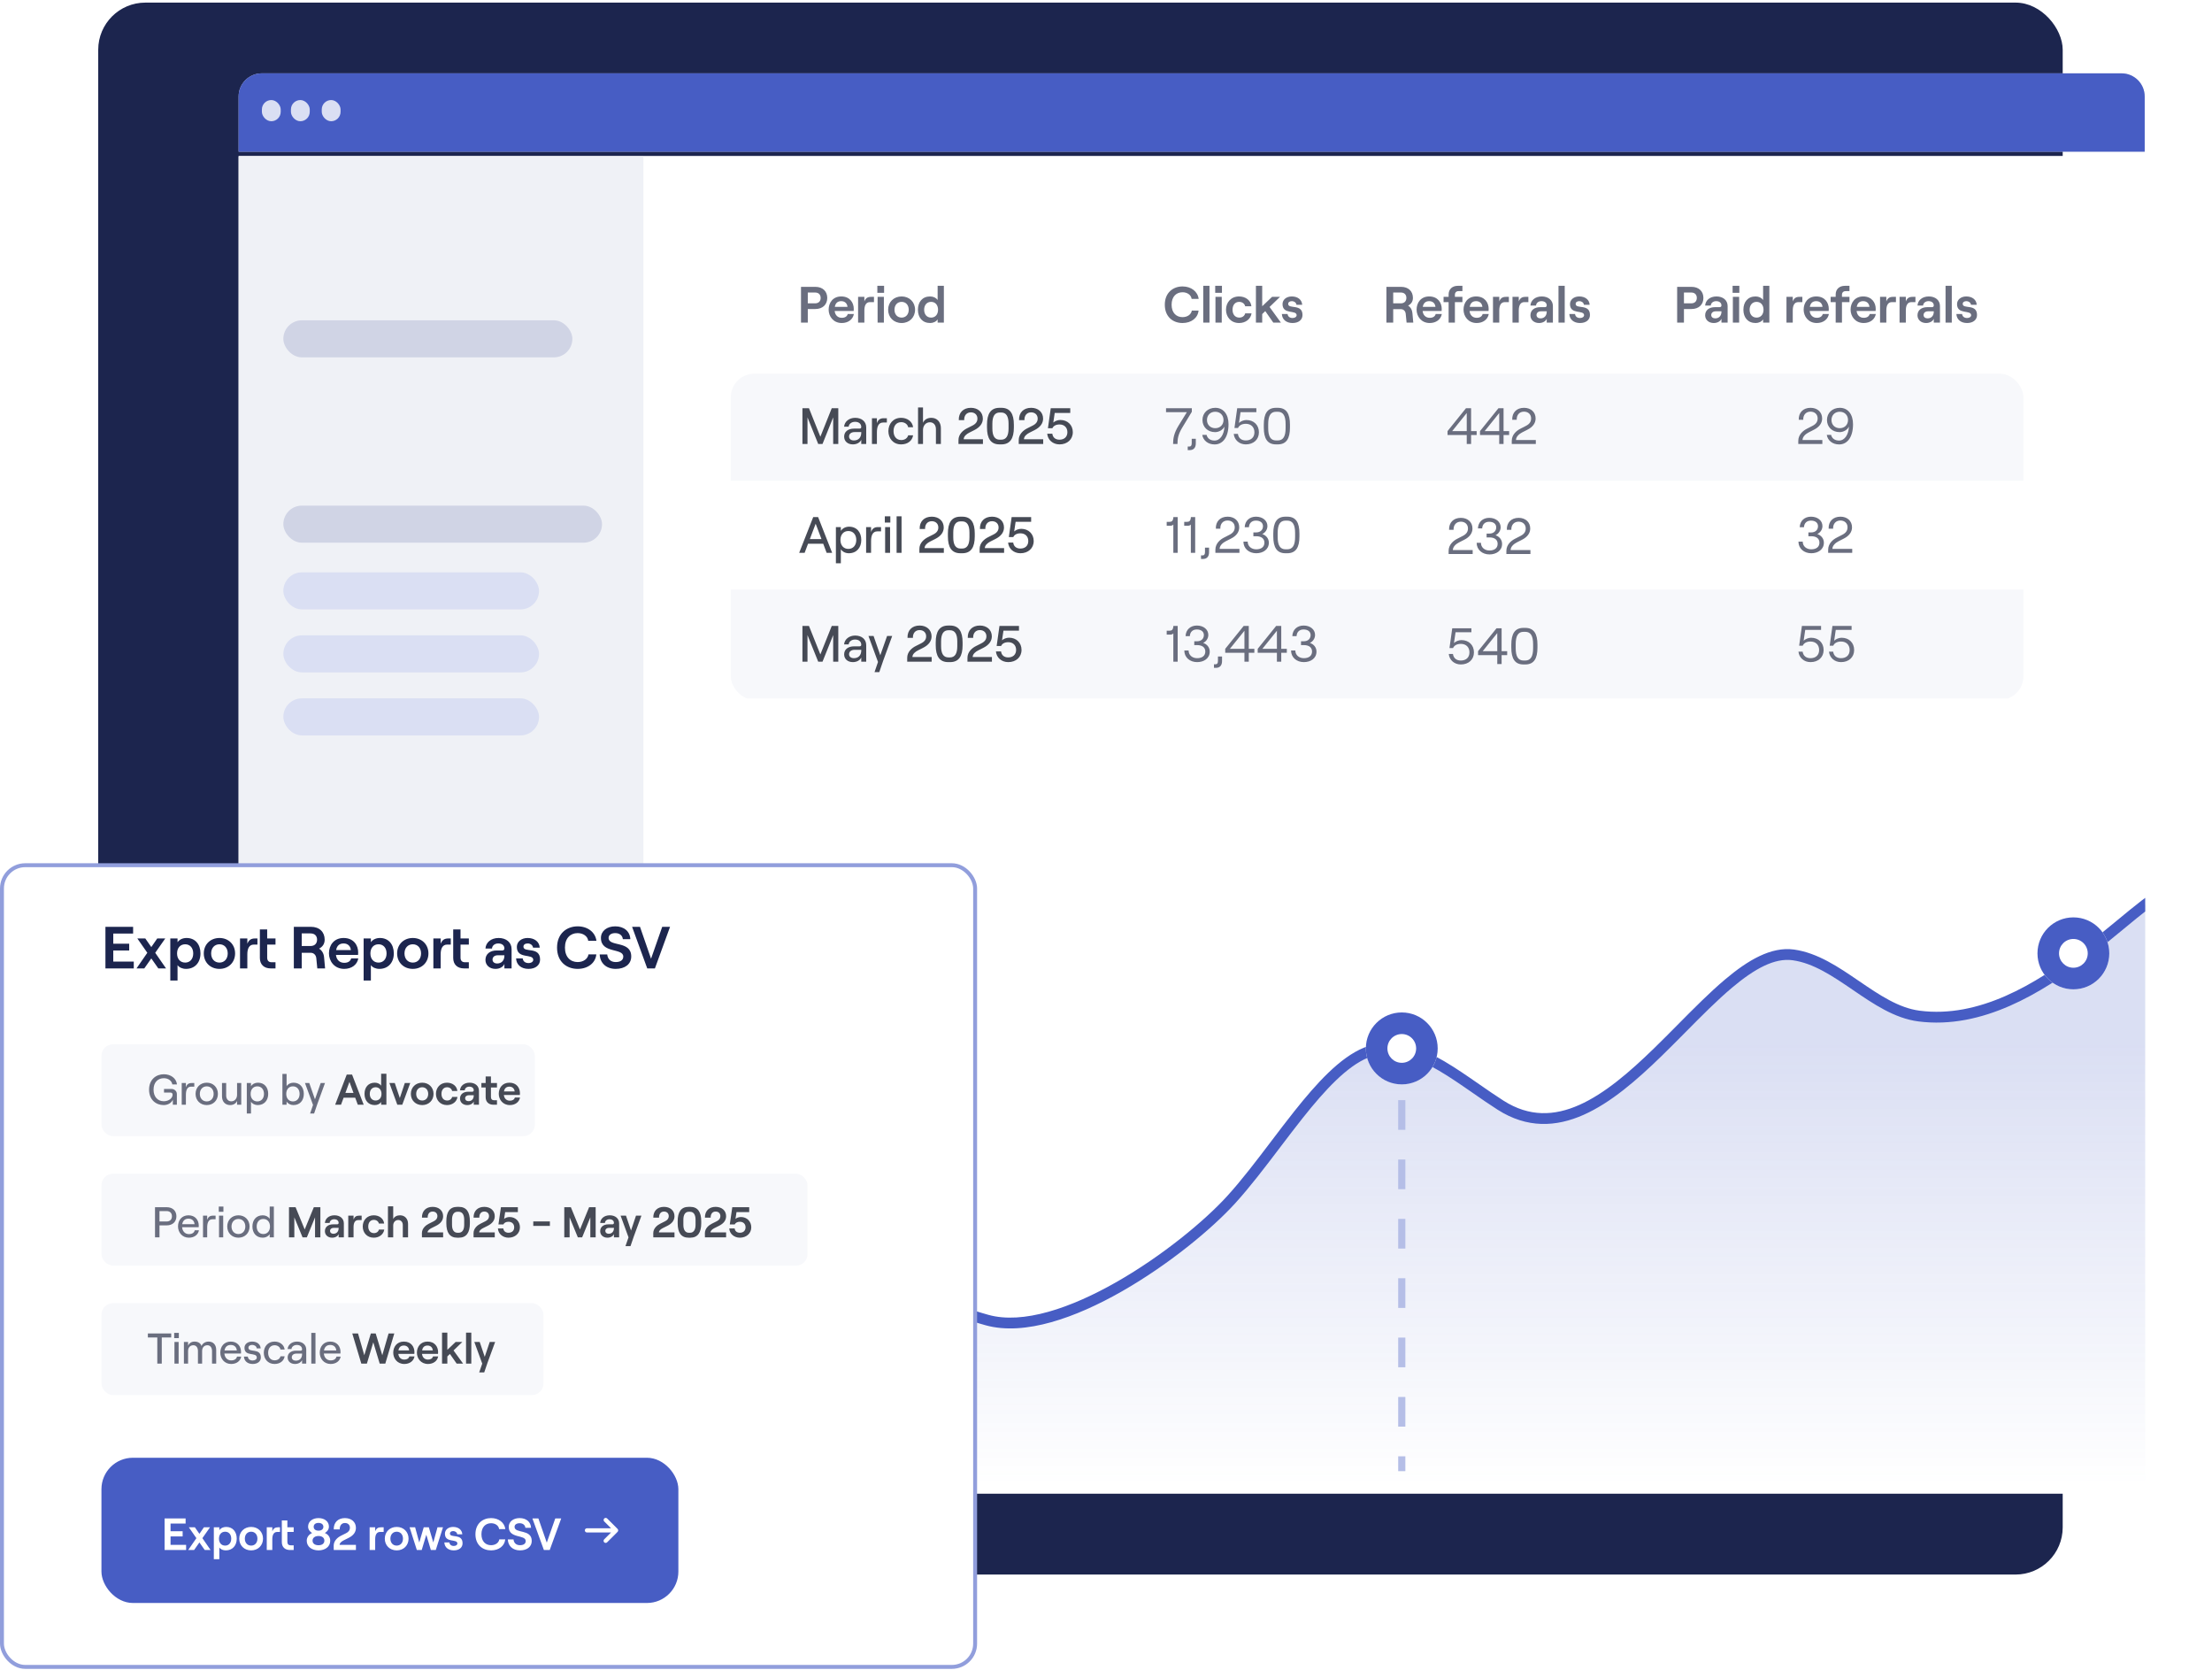 <svg width="563" height="425" viewBox="0 0 563 425" fill="none" xmlns="http://www.w3.org/2000/svg">
<rect x="25" y="0.663" width="500" height="400" rx="12" fill="#1C254E"/>
<path d="M60.734 24.547C60.734 21.297 63.369 18.663 66.618 18.663H539.985C543.234 18.663 545.869 21.297 545.869 24.547V38.599H60.734V24.547Z" fill="#D0D4E5"/>
<rect x="74.047" y="25.458" width="4.792" height="5.393" rx="2.396" fill="#8D93AA"/>
<rect x="81.891" y="25.458" width="4.792" height="5.393" rx="2.396" fill="#8D93AA"/>
<rect x="66.656" y="25.458" width="4.792" height="5.393" rx="2.396" fill="#8D93AA"/>
<path d="M60.734 24.547C60.734 21.297 63.369 18.663 66.618 18.663H539.985C543.234 18.663 545.869 21.297 545.869 24.547V38.599H60.734V24.547Z" fill="#475DC4"/>
<rect x="74.047" y="25.458" width="4.792" height="5.393" rx="2.396" fill="#DADFF3"/>
<rect x="81.891" y="25.458" width="4.792" height="5.393" rx="2.396" fill="#DADFF3"/>
<rect x="66.656" y="25.458" width="4.792" height="5.393" rx="2.396" fill="#DADFF3"/>
<g filter="url(#filter0_d_1546_69800)">
<g clip-path="url(#clip0_1546_69800)">
<path d="M60.734 36.253H546V369.808C546 373.594 542.931 376.663 539.145 376.663H67.59C63.803 376.663 60.734 373.594 60.734 369.808V36.253Z" fill="white"/>
<rect x="72.117" y="62.046" width="73.563" height="9.431" rx="4.716" fill="#D0D4E5"/>
<rect x="60.734" y="36.372" width="103.031" height="394.094" fill="#EFF1F6"/>
<rect x="72.117" y="78.079" width="73.563" height="9.431" rx="4.716" fill="#D0D4E5"/>
<rect x="72.117" y="351.831" width="65.075" height="9.431" rx="4.716" fill="#DADFF3"/>
<rect x="72.117" y="125.235" width="81.108" height="9.431" rx="4.716" fill="#D0D4E5"/>
<rect x="72.117" y="142.212" width="65.075" height="9.431" rx="4.716" fill="#DADFF3"/>
<rect x="72.117" y="158.243" width="65.075" height="9.431" rx="4.716" fill="#DADFF3"/>
<rect x="72.117" y="174.276" width="65.075" height="9.431" rx="4.716" fill="#DADFF3"/>
<g clip-path="url(#clip1_1546_69800)">
<rect x="186" y="118.901" width="773.359" height="27.702" fill="white"/>
<rect x="186" y="91.198" width="773.359" height="27.702" fill="#F7F8FB"/>
<rect x="186" y="146.605" width="773.359" height="27.702" fill="#F7F8FB"/>
<path d="M210.398 137.249L209.527 134.935H205.666L204.795 137.249H203.404L206.979 128.149H208.227L211.802 137.249H210.398ZM206.121 133.752H209.085L207.603 129.839L206.121 133.752ZM212.753 139.901V130.697H214.014V131.672C214.404 131.022 215.197 130.593 216.107 130.593C218.083 130.593 219.214 132.023 219.214 133.973C219.214 135.923 218.031 137.353 216.042 137.353C215.171 137.353 214.391 136.95 214.014 136.326V139.901H212.753ZM215.925 136.248C217.134 136.248 217.94 135.338 217.94 133.973C217.94 132.608 217.134 131.698 215.925 131.698C214.703 131.698 213.91 132.608 213.91 133.973C213.91 135.338 214.703 136.248 215.925 136.248ZM224.241 131.789H223.292C222.096 131.789 221.706 132.855 221.706 134.285V137.249H220.445V130.697H221.706V131.958C222.005 131.087 222.525 130.697 223.448 130.697H224.241V131.789ZM225.204 127.954H226.608V129.54H225.204V127.954ZM225.282 137.249V130.697H226.543V137.249H225.282ZM228.203 137.249V127.954H229.464V137.249H228.203ZM234.078 131.178C234.013 129.254 235.235 128.045 237.159 128.045C238.94 128.045 240.201 129.137 240.201 130.801C240.201 131.997 239.473 132.985 238.069 133.7L236.73 134.376C236.067 134.701 235.326 135.299 235.326 136.053H240.227V137.249H234V136.274C233.987 134.714 235.248 133.726 236.158 133.271L237.575 132.556C238.459 132.101 238.823 131.529 238.823 130.788C238.823 129.826 238.134 129.202 237.159 129.202C236.067 129.202 235.404 129.995 235.456 131.178H234.078ZM244.445 137.353C242.209 137.353 241.26 135.832 241.26 133.05V132.348C241.26 129.566 242.209 128.045 244.445 128.045H244.913C247.162 128.045 248.098 129.579 248.098 132.348V133.05C248.098 135.819 247.162 137.353 244.913 137.353H244.445ZM244.497 136.157H244.874C246.135 136.157 246.746 135.208 246.746 133.31V132.088C246.746 130.19 246.135 129.241 244.874 129.241H244.497C243.236 129.241 242.625 130.19 242.625 132.088V133.31C242.625 135.208 243.236 136.157 244.497 136.157ZM249.414 131.178C249.349 129.254 250.571 128.045 252.495 128.045C254.276 128.045 255.537 129.137 255.537 130.801C255.537 131.997 254.809 132.985 253.405 133.7L252.066 134.376C251.403 134.701 250.662 135.299 250.662 136.053H255.563V137.249H249.336V136.274C249.323 134.714 250.584 133.726 251.494 133.271L252.911 132.556C253.795 132.101 254.159 131.529 254.159 130.788C254.159 129.826 253.47 129.202 252.495 129.202C251.403 129.202 250.74 129.995 250.792 131.178H249.414ZM259.719 137.353C258.003 137.353 256.716 136.196 256.586 134.636H257.886C258.003 135.611 258.692 136.157 259.706 136.157C260.928 136.157 261.721 135.429 261.721 134.246C261.721 133.063 260.928 132.283 259.719 132.283C258.822 132.283 258.172 132.634 257.899 133.245H256.768L257.483 128.149H262.449V129.345H258.497L258.133 131.802C258.536 131.438 259.225 131.139 259.927 131.139C261.786 131.139 263.099 132.439 263.099 134.246C263.099 136.092 261.695 137.353 259.719 137.353Z" fill="#464A55"/>
<path d="M204.236 109.548V100.448H205.9L208.799 107.702L211.698 100.448H213.362V109.548H212.062V102.775L209.345 109.548H208.253L205.523 102.775V109.548H204.236ZM217.661 102.892C219.351 102.892 220.469 103.867 220.469 105.323V109.548H219.208V108.482C218.896 109.184 218.064 109.652 217.076 109.652C215.737 109.652 214.853 108.846 214.853 107.676C214.853 106.415 215.854 105.635 217.401 105.635H218.766C219.065 105.635 219.208 105.479 219.208 105.245C219.208 104.452 218.636 103.906 217.622 103.906C216.712 103.906 216.049 104.478 216.01 105.141H214.84C214.944 103.854 216.114 102.892 217.661 102.892ZM217.323 108.651C218.519 108.651 219.208 107.884 219.208 106.675V106.519H217.518C216.66 106.519 216.101 106.961 216.101 107.65C216.101 108.248 216.595 108.651 217.323 108.651ZM225.726 104.088H224.777C223.581 104.088 223.191 105.154 223.191 106.584V109.548H221.93V102.996H223.191V104.257C223.49 103.386 224.01 102.996 224.933 102.996H225.726V104.088ZM229.361 109.652C227.294 109.652 226.111 108.079 226.111 106.272C226.111 104.465 227.294 102.892 229.361 102.892C230.895 102.892 232.221 103.802 232.403 105.284H231.142C231.025 104.543 230.271 103.997 229.387 103.997C228.074 103.997 227.424 105.011 227.424 106.272C227.424 107.533 228.087 108.547 229.387 108.547C230.284 108.547 230.947 108.079 231.155 107.338H232.403C232.195 108.716 231.025 109.652 229.361 109.652ZM233.662 109.548V100.253H234.923V104.153C235.274 103.334 236.054 102.892 237.029 102.892C238.511 102.892 239.473 103.958 239.473 105.518V109.548H238.212V105.765C238.212 104.725 237.601 104.023 236.678 104.023C235.651 104.023 234.923 104.855 234.923 105.999V109.548H233.662ZM244.031 103.477C243.966 101.553 245.188 100.344 247.112 100.344C248.893 100.344 250.154 101.436 250.154 103.1C250.154 104.296 249.426 105.284 248.022 105.999L246.683 106.675C246.02 107 245.279 107.598 245.279 108.352H250.18V109.548H243.953V108.573C243.94 107.013 245.201 106.025 246.111 105.57L247.528 104.855C248.412 104.4 248.776 103.828 248.776 103.087C248.776 102.125 248.087 101.501 247.112 101.501C246.02 101.501 245.357 102.294 245.409 103.477H244.031ZM254.398 109.652C252.162 109.652 251.213 108.131 251.213 105.349V104.647C251.213 101.865 252.162 100.344 254.398 100.344H254.866C257.115 100.344 258.051 101.878 258.051 104.647V105.349C258.051 108.118 257.115 109.652 254.866 109.652H254.398ZM254.45 108.456H254.827C256.088 108.456 256.699 107.507 256.699 105.609V104.387C256.699 102.489 256.088 101.54 254.827 101.54H254.45C253.189 101.54 252.578 102.489 252.578 104.387V105.609C252.578 107.507 253.189 108.456 254.45 108.456ZM259.367 103.477C259.302 101.553 260.524 100.344 262.448 100.344C264.229 100.344 265.49 101.436 265.49 103.1C265.49 104.296 264.762 105.284 263.358 105.999L262.019 106.675C261.356 107 260.615 107.598 260.615 108.352H265.516V109.548H259.289V108.573C259.276 107.013 260.537 106.025 261.447 105.57L262.864 104.855C263.748 104.4 264.112 103.828 264.112 103.087C264.112 102.125 263.423 101.501 262.448 101.501C261.356 101.501 260.693 102.294 260.745 103.477H259.367ZM269.672 109.652C267.956 109.652 266.669 108.495 266.539 106.935H267.839C267.956 107.91 268.645 108.456 269.659 108.456C270.881 108.456 271.674 107.728 271.674 106.545C271.674 105.362 270.881 104.582 269.672 104.582C268.775 104.582 268.125 104.933 267.852 105.544H266.721L267.436 100.448H272.402V101.644H268.45L268.086 104.101C268.489 103.737 269.178 103.438 269.88 103.438C271.739 103.438 273.052 104.738 273.052 106.545C273.052 108.391 271.648 109.652 269.672 109.652Z" fill="#464A55"/>
<path d="M204.236 164.952V155.852H205.9L208.799 163.106L211.698 155.852H213.362V164.952H212.062V158.179L209.345 164.952H208.253L205.523 158.179V164.952H204.236ZM217.661 158.296C219.351 158.296 220.469 159.271 220.469 160.727V164.952H219.208V163.886C218.896 164.588 218.064 165.056 217.076 165.056C215.737 165.056 214.853 164.25 214.853 163.08C214.853 161.819 215.854 161.039 217.401 161.039H218.766C219.065 161.039 219.208 160.883 219.208 160.649C219.208 159.856 218.636 159.31 217.622 159.31C216.712 159.31 216.049 159.882 216.01 160.545H214.84C214.944 159.258 216.114 158.296 217.661 158.296ZM217.323 164.055C218.519 164.055 219.208 163.288 219.208 162.079V161.923H217.518C216.66 161.923 216.101 162.365 216.101 163.054C216.101 163.652 216.595 164.055 217.323 164.055ZM227.084 158.4L224.783 164.718L223.795 167.604H222.586L223.47 165.017L221.039 158.4H222.339L224.055 163.314L225.784 158.4H227.084ZM230.981 158.881C230.916 156.957 232.138 155.748 234.062 155.748C235.843 155.748 237.104 156.84 237.104 158.504C237.104 159.7 236.376 160.688 234.972 161.403L233.633 162.079C232.97 162.404 232.229 163.002 232.229 163.756H237.13V164.952H230.903V163.977C230.89 162.417 232.151 161.429 233.061 160.974L234.478 160.259C235.362 159.804 235.726 159.232 235.726 158.491C235.726 157.529 235.037 156.905 234.062 156.905C232.97 156.905 232.307 157.698 232.359 158.881H230.981ZM241.347 165.056C239.111 165.056 238.162 163.535 238.162 160.753V160.051C238.162 157.269 239.111 155.748 241.347 155.748H241.815C244.064 155.748 245 157.282 245 160.051V160.753C245 163.522 244.064 165.056 241.815 165.056H241.347ZM241.399 163.86H241.776C243.037 163.86 243.648 162.911 243.648 161.013V159.791C243.648 157.893 243.037 156.944 241.776 156.944H241.399C240.138 156.944 239.527 157.893 239.527 159.791V161.013C239.527 162.911 240.138 163.86 241.399 163.86ZM246.317 158.881C246.252 156.957 247.473 155.748 249.398 155.748C251.179 155.748 252.44 156.84 252.44 158.504C252.44 159.7 251.712 160.688 250.308 161.403L248.969 162.079C248.306 162.404 247.565 163.002 247.565 163.756H252.466V164.952H246.239V163.977C246.226 162.417 247.487 161.429 248.397 160.974L249.814 160.259C250.698 159.804 251.062 159.232 251.062 158.491C251.062 157.529 250.373 156.905 249.398 156.905C248.306 156.905 247.643 157.698 247.695 158.881H246.317ZM256.621 165.056C254.905 165.056 253.618 163.899 253.488 162.339H254.788C254.905 163.314 255.594 163.86 256.608 163.86C257.83 163.86 258.623 163.132 258.623 161.949C258.623 160.766 257.83 159.986 256.621 159.986C255.724 159.986 255.074 160.337 254.801 160.948H253.67L254.385 155.852H259.351V157.048H255.399L255.035 159.505C255.438 159.141 256.127 158.842 256.829 158.842C258.688 158.842 260.001 160.142 260.001 161.949C260.001 163.795 258.597 165.056 256.621 165.056Z" fill="#464A55"/>
<path d="M299.744 128.149V137.249H298.639V130.047C298.496 130.255 298.171 130.359 297.82 130.359H296.949V129.358H297.69C298.262 129.358 298.587 129.111 298.652 128.149H299.744ZM304.2 128.149V137.249H303.095V130.047C302.952 130.255 302.627 130.359 302.276 130.359H301.405V129.358H302.146C302.718 129.358 303.043 129.111 303.108 128.149H304.2ZM305.679 137.899H306.134C306.485 137.899 306.693 137.626 306.693 137.054V135.923H307.733V137.106C307.733 138.211 307.148 138.809 306.199 138.809H305.679V137.899ZM309.457 131.1C309.392 129.241 310.588 128.045 312.46 128.045C314.176 128.045 315.411 129.111 315.411 130.762C315.411 131.945 314.683 132.946 313.292 133.635L311.992 134.298C311.251 134.675 310.419 135.364 310.419 136.248H315.463V137.249H309.34V136.456C309.34 134.831 310.614 133.83 311.55 133.362L312.941 132.647C313.916 132.153 314.267 131.529 314.267 130.736C314.267 129.696 313.5 129.02 312.46 129.02C311.29 129.02 310.549 129.852 310.601 131.1H309.457ZM319.738 137.353C317.905 137.353 316.475 136.17 316.475 134.389H317.567C317.567 135.572 318.503 136.352 319.738 136.352C321.012 136.352 321.818 135.741 321.818 134.662C321.818 133.596 321.012 133.024 319.738 133.024H319.01V132.049H319.725C320.804 132.049 321.454 131.386 321.454 130.476C321.454 129.579 320.752 129.046 319.66 129.046C318.62 129.046 317.944 129.657 317.879 130.736H316.8C316.865 129.085 318.048 128.045 319.673 128.045C321.363 128.045 322.585 129.046 322.585 130.437C322.585 131.36 322 132.14 321.272 132.465C322.221 132.777 322.949 133.583 322.949 134.675C322.949 136.417 321.441 137.353 319.738 137.353ZM327.171 137.353C324.974 137.353 324.077 135.845 324.077 133.063V132.335C324.077 129.553 324.974 128.045 327.171 128.045H327.626C329.849 128.045 330.733 129.553 330.733 132.335V133.063C330.733 135.845 329.849 137.353 327.626 137.353H327.171ZM327.21 136.352H327.613C329.03 136.352 329.628 135.299 329.628 133.193V132.205C329.628 130.099 329.03 129.046 327.613 129.046H327.21C325.793 129.046 325.195 130.099 325.195 132.205V133.193C325.195 135.299 325.793 136.352 327.21 136.352Z" fill="#6A6E7F"/>
<path d="M298.574 109.548C298.587 108.17 298.756 106.844 299.991 104.842L302.084 101.449H296.78V100.448H303.345V101.358L300.849 105.479C299.822 107.195 299.692 108.352 299.692 109.548H298.574ZM302.303 110.198H302.758C303.109 110.198 303.317 109.925 303.317 109.353V108.222H304.357V109.405C304.357 110.51 303.772 111.108 302.823 111.108H302.303V110.198ZM309.265 106.532C307.38 106.532 306.054 105.219 306.054 103.438C306.054 101.644 307.432 100.344 309.317 100.344C311.397 100.344 312.684 102.008 312.684 104.517C312.684 107.936 311.15 109.665 309.148 109.665C307.471 109.665 306.236 108.664 306.002 107.234H307.107C307.302 108.118 308.043 108.677 309.122 108.677C310.591 108.677 311.566 107.117 311.644 105.115C311.267 105.947 310.266 106.532 309.265 106.532ZM309.304 101.345C308.069 101.345 307.198 102.216 307.198 103.451C307.198 104.66 308.069 105.531 309.304 105.531C310.539 105.531 311.41 104.66 311.41 103.451C311.41 102.216 310.539 101.345 309.304 101.345ZM317.08 109.652C315.416 109.652 314.168 108.521 314.012 106.987H315.078C315.221 108.053 315.975 108.651 317.08 108.651C318.419 108.651 319.277 107.871 319.277 106.571C319.277 105.271 318.419 104.413 317.093 104.413C316.092 104.413 315.377 104.816 315.104 105.479H314.194L314.896 100.448H319.771V101.449H315.741L315.338 104.192C315.78 103.776 316.534 103.451 317.223 103.451C319.121 103.451 320.421 104.725 320.421 106.571C320.421 108.417 319.056 109.652 317.08 109.652ZM324.759 109.652C322.562 109.652 321.665 108.144 321.665 105.362V104.634C321.665 101.852 322.562 100.344 324.759 100.344H325.214C327.437 100.344 328.321 101.852 328.321 104.634V105.362C328.321 108.144 327.437 109.652 325.214 109.652H324.759ZM324.798 108.651H325.201C326.618 108.651 327.216 107.598 327.216 105.492V104.504C327.216 102.398 326.618 101.345 325.201 101.345H324.798C323.381 101.345 322.783 102.398 322.783 104.504V105.492C322.783 107.598 323.381 108.651 324.798 108.651Z" fill="#6A6E7F"/>
<path d="M299.744 155.852V164.952H298.639V157.75C298.496 157.958 298.171 158.062 297.82 158.062H296.949V157.061H297.69C298.262 157.061 298.587 156.814 298.652 155.852H299.744ZM304.694 165.056C302.861 165.056 301.431 163.873 301.431 162.092H302.523C302.523 163.275 303.459 164.055 304.694 164.055C305.968 164.055 306.774 163.444 306.774 162.365C306.774 161.299 305.968 160.727 304.694 160.727H303.966V159.752H304.681C305.76 159.752 306.41 159.089 306.41 158.179C306.41 157.282 305.708 156.749 304.616 156.749C303.576 156.749 302.9 157.36 302.835 158.439H301.756C301.821 156.788 303.004 155.748 304.629 155.748C306.319 155.748 307.541 156.749 307.541 158.14C307.541 159.063 306.956 159.843 306.228 160.168C307.177 160.48 307.905 161.286 307.905 162.378C307.905 164.12 306.397 165.056 304.694 165.056ZM308.98 165.602H309.435C309.786 165.602 309.994 165.329 309.994 164.757V163.626H311.034V164.809C311.034 165.914 310.449 166.512 309.5 166.512H308.98V165.602ZM316.735 164.952V162.677H311.847V161.676L316.54 155.852H317.84V161.676H319.257V162.677H317.84V164.952H316.735ZM313.03 161.676H316.735V157.074L313.03 161.676ZM325 164.952V162.677H320.112V161.676L324.805 155.852H326.105V161.676H327.522V162.677H326.105V164.952H325ZM321.295 161.676H325V157.074L321.295 161.676ZM331.862 165.056C330.029 165.056 328.599 163.873 328.599 162.092H329.691C329.691 163.275 330.627 164.055 331.862 164.055C333.136 164.055 333.942 163.444 333.942 162.365C333.942 161.299 333.136 160.727 331.862 160.727H331.134V159.752H331.849C332.928 159.752 333.578 159.089 333.578 158.179C333.578 157.282 332.876 156.749 331.784 156.749C330.744 156.749 330.068 157.36 330.003 158.439H328.924C328.989 156.788 330.172 155.748 331.797 155.748C333.487 155.748 334.709 156.749 334.709 158.14C334.709 159.063 334.124 159.843 333.396 160.168C334.345 160.48 335.073 161.286 335.073 162.378C335.073 164.12 333.565 165.056 331.862 165.056Z" fill="#6A6E7F"/>
<path d="M368.819 131.399C368.754 129.54 369.95 128.344 371.822 128.344C373.538 128.344 374.773 129.41 374.773 131.061C374.773 132.244 374.045 133.245 372.654 133.934L371.354 134.597C370.613 134.974 369.781 135.663 369.781 136.547H374.825V137.548H368.702V136.755C368.702 135.13 369.976 134.129 370.912 133.661L372.303 132.946C373.278 132.452 373.629 131.828 373.629 131.035C373.629 129.995 372.862 129.319 371.822 129.319C370.652 129.319 369.911 130.151 369.963 131.399H368.819ZM379.101 137.652C377.268 137.652 375.838 136.469 375.838 134.688H376.93C376.93 135.871 377.866 136.651 379.101 136.651C380.375 136.651 381.181 136.04 381.181 134.961C381.181 133.895 380.375 133.323 379.101 133.323H378.373V132.348H379.088C380.167 132.348 380.817 131.685 380.817 130.775C380.817 129.878 380.115 129.345 379.023 129.345C377.983 129.345 377.307 129.956 377.242 131.035H376.163C376.228 129.384 377.411 128.344 379.036 128.344C380.726 128.344 381.948 129.345 381.948 130.736C381.948 131.659 381.363 132.439 380.635 132.764C381.584 133.076 382.312 133.882 382.312 134.974C382.312 136.716 380.804 137.652 379.101 137.652ZM383.52 131.399C383.455 129.54 384.651 128.344 386.523 128.344C388.239 128.344 389.474 129.41 389.474 131.061C389.474 132.244 388.746 133.245 387.355 133.934L386.055 134.597C385.314 134.974 384.482 135.663 384.482 136.547H389.526V137.548H383.403V136.755C383.403 135.13 384.677 134.129 385.613 133.661L387.004 132.946C387.979 132.452 388.33 131.828 388.33 131.035C388.33 129.995 387.563 129.319 386.523 129.319C385.353 129.319 384.612 130.151 384.664 131.399H383.52Z" fill="#6A6E7F"/>
<path d="M373.317 109.548V107.273H368.429V106.272L373.122 100.448H374.422V106.272H375.839V107.273H374.422V109.548H373.317ZM369.612 106.272H373.317V101.67L369.612 106.272ZM381.582 109.548V107.273H376.694V106.272L381.387 100.448H382.687V106.272H384.104V107.273H382.687V109.548H381.582ZM377.877 106.272H381.582V101.67L377.877 106.272ZM384.891 103.399C384.826 101.54 386.022 100.344 387.894 100.344C389.61 100.344 390.845 101.41 390.845 103.061C390.845 104.244 390.117 105.245 388.726 105.934L387.426 106.597C386.685 106.974 385.853 107.663 385.853 108.547H390.897V109.548H384.774V108.755C384.774 107.13 386.048 106.129 386.984 105.661L388.375 104.946C389.35 104.452 389.701 103.828 389.701 103.035C389.701 101.995 388.934 101.319 387.894 101.319C386.724 101.319 385.983 102.151 386.035 103.399H384.891Z" fill="#6A6E7F"/>
<path d="M371.809 165.652C370.145 165.652 368.897 164.521 368.741 162.987H369.807C369.95 164.053 370.704 164.651 371.809 164.651C373.148 164.651 374.006 163.871 374.006 162.571C374.006 161.271 373.148 160.413 371.822 160.413C370.821 160.413 370.106 160.816 369.833 161.479H368.923L369.625 156.448H374.5V157.449H370.47L370.067 160.192C370.509 159.776 371.263 159.451 371.952 159.451C373.85 159.451 375.15 160.725 375.15 162.571C375.15 164.417 373.785 165.652 371.809 165.652ZM381.087 165.548V163.273H376.199V162.272L380.892 156.448H382.192V162.272H383.609V163.273H382.192V165.548H381.087ZM377.382 162.272H381.087V157.67L377.382 162.272ZM387.752 165.652C385.555 165.652 384.658 164.144 384.658 161.362V160.634C384.658 157.852 385.555 156.344 387.752 156.344H388.207C390.43 156.344 391.314 157.852 391.314 160.634V161.362C391.314 164.144 390.43 165.652 388.207 165.652H387.752ZM387.791 164.651H388.194C389.611 164.651 390.209 163.598 390.209 161.492V160.504C390.209 158.398 389.611 157.345 388.194 157.345H387.791C386.374 157.345 385.776 158.398 385.776 160.504V161.492C385.776 163.598 386.374 164.651 387.791 164.651Z" fill="#6A6E7F"/>
<path d="M461.004 137.353C459.171 137.353 457.741 136.17 457.741 134.389H458.833C458.833 135.572 459.769 136.352 461.004 136.352C462.278 136.352 463.084 135.741 463.084 134.662C463.084 133.596 462.278 133.024 461.004 133.024H460.276V132.049H460.991C462.07 132.049 462.72 131.386 462.72 130.476C462.72 129.579 462.018 129.046 460.926 129.046C459.886 129.046 459.21 129.657 459.145 130.736H458.066C458.131 129.085 459.314 128.045 460.939 128.045C462.629 128.045 463.851 129.046 463.851 130.437C463.851 131.36 463.266 132.14 462.538 132.465C463.487 132.777 464.215 133.583 464.215 134.675C464.215 136.417 462.707 137.353 461.004 137.353ZM465.423 131.1C465.358 129.241 466.554 128.045 468.426 128.045C470.142 128.045 471.377 129.111 471.377 130.762C471.377 131.945 470.649 132.946 469.258 133.635L467.958 134.298C467.217 134.675 466.385 135.364 466.385 136.248H471.429V137.249H465.306V136.456C465.306 134.831 466.58 133.83 467.516 133.362L468.907 132.647C469.882 132.153 470.233 131.529 470.233 130.736C470.233 129.696 469.466 129.02 468.426 129.02C467.256 129.02 466.515 129.852 466.567 131.1H465.423Z" fill="#6A6E7F"/>
<path d="M457.819 103.399C457.754 101.54 458.95 100.344 460.822 100.344C462.538 100.344 463.773 101.41 463.773 103.061C463.773 104.244 463.045 105.245 461.654 105.934L460.354 106.597C459.613 106.974 458.781 107.663 458.781 108.547H463.825V109.548H457.702V108.755C457.702 107.13 458.976 106.129 459.912 105.661L461.303 104.946C462.278 104.452 462.629 103.828 462.629 103.035C462.629 101.995 461.862 101.319 460.822 101.319C459.652 101.319 458.911 102.151 458.963 103.399H457.819ZM468.215 106.532C466.33 106.532 465.004 105.219 465.004 103.438C465.004 101.644 466.382 100.344 468.267 100.344C470.347 100.344 471.634 102.008 471.634 104.517C471.634 107.936 470.1 109.665 468.098 109.665C466.421 109.665 465.186 108.664 464.952 107.234H466.057C466.252 108.118 466.993 108.677 468.072 108.677C469.541 108.677 470.516 107.117 470.594 105.115C470.217 105.947 469.216 106.532 468.215 106.532ZM468.254 101.345C467.019 101.345 466.148 102.216 466.148 103.451C466.148 104.66 467.019 105.531 468.254 105.531C469.489 105.531 470.36 104.66 470.36 103.451C470.36 102.216 469.489 101.345 468.254 101.345Z" fill="#6A6E7F"/>
<path d="M460.809 165.056C459.145 165.056 457.897 163.925 457.741 162.391H458.807C458.95 163.457 459.704 164.055 460.809 164.055C462.148 164.055 463.006 163.275 463.006 161.975C463.006 160.675 462.148 159.817 460.822 159.817C459.821 159.817 459.106 160.22 458.833 160.883H457.923L458.625 155.852H463.5V156.853H459.47L459.067 159.596C459.509 159.18 460.263 158.855 460.952 158.855C462.85 158.855 464.15 160.129 464.15 161.975C464.15 163.821 462.785 165.056 460.809 165.056ZM468.579 165.056C466.915 165.056 465.667 163.925 465.511 162.391H466.577C466.72 163.457 467.474 164.055 468.579 164.055C469.918 164.055 470.776 163.275 470.776 161.975C470.776 160.675 469.918 159.817 468.592 159.817C467.591 159.817 466.876 160.22 466.603 160.883H465.693L466.395 155.852H471.27V156.853H467.24L466.837 159.596C467.279 159.18 468.033 158.855 468.722 158.855C470.62 158.855 471.92 160.129 471.92 161.975C471.92 163.821 470.555 165.056 468.579 165.056Z" fill="#6A6E7F"/>
</g>
<path d="M203.871 78.663V69.563H207.524C209.422 69.563 210.553 70.733 210.553 72.384C210.553 74.035 209.422 75.205 207.524 75.205H205.6V78.663H203.871ZM205.6 73.762H207.446C208.46 73.762 208.876 73.112 208.876 72.384C208.876 71.656 208.46 71.006 207.446 71.006H205.6V73.762ZM215.767 76.479H217.327C217.08 77.87 215.858 78.767 214.246 78.767C212.101 78.767 210.905 77.077 210.905 75.361C210.905 73.632 211.971 72.007 214.116 72.007C216.313 72.007 217.301 73.606 217.301 75.166C217.301 75.387 217.288 75.582 217.275 75.712H212.439C212.556 76.765 213.232 77.441 214.246 77.441C215.065 77.441 215.598 77.103 215.767 76.479ZM214.116 73.203C213.219 73.203 212.647 73.671 212.478 74.659H215.702C215.637 73.827 215.065 73.203 214.116 73.203ZM222.446 73.45H221.419C220.405 73.45 220.002 74.321 220.002 75.569V78.663H218.403V72.111H220.002V73.268C220.327 72.436 220.834 72.111 221.679 72.111H222.446V73.45ZM223.302 69.303H225.018V71.084H223.302V69.303ZM223.367 78.663V72.111H224.966V78.663H223.367ZM229.483 78.767C227.481 78.767 226.051 77.337 226.051 75.387C226.051 73.437 227.481 72.007 229.483 72.007C231.472 72.007 232.902 73.437 232.902 75.387C232.902 77.337 231.472 78.767 229.483 78.767ZM229.483 77.389C230.562 77.389 231.29 76.57 231.29 75.387C231.29 74.204 230.562 73.385 229.483 73.385C228.391 73.385 227.663 74.204 227.663 75.387C227.663 76.57 228.391 77.389 229.483 77.389ZM236.75 78.767C234.787 78.767 233.63 77.389 233.63 75.387C233.63 73.385 234.787 72.007 236.724 72.007C237.582 72.007 238.271 72.371 238.648 72.904V69.303H240.234V78.663H238.648V77.844C238.271 78.416 237.543 78.767 236.75 78.767ZM236.984 77.389C238.05 77.389 238.752 76.596 238.752 75.387C238.752 74.178 238.05 73.385 236.984 73.385C235.918 73.385 235.216 74.178 235.216 75.387C235.216 76.596 235.918 77.389 236.984 77.389Z" fill="#6A6E7F"/>
<path d="M300.979 78.767C298.561 78.767 296.468 77.207 296.468 74.113C296.468 71.019 298.6 69.459 300.979 69.459C303.176 69.459 304.84 70.746 305.087 72.631H303.293C303.163 71.63 302.201 70.941 300.979 70.941C299.393 70.941 298.197 72.046 298.197 74.113C298.197 76.18 299.393 77.272 300.979 77.272C302.227 77.272 303.189 76.583 303.345 75.595H305.061C304.879 77.48 303.215 78.767 300.979 78.767ZM306.251 78.663V69.303H307.837V78.663H306.251ZM309.295 69.303H311.011V71.084H309.295V69.303ZM309.36 78.663V72.111H310.959V78.663H309.36ZM315.371 78.767C313.33 78.767 312.043 77.259 312.043 75.387C312.043 73.515 313.33 72.007 315.371 72.007C317.022 72.007 318.361 72.995 318.504 74.503H316.918C316.801 73.853 316.164 73.385 315.41 73.385C314.305 73.385 313.707 74.243 313.707 75.387C313.707 76.531 314.318 77.389 315.436 77.389C316.19 77.389 316.775 76.96 316.931 76.31H318.543C318.335 77.74 317.061 78.767 315.371 78.767ZM324.078 78.663L322.037 75.738L321.257 76.492V78.663H319.658V69.303H321.257V74.503L323.766 72.111H325.794L323.129 74.685L326.015 78.663H324.078ZM328.978 78.767C327.392 78.767 326.339 77.883 326.261 76.479H327.717C327.782 77.103 328.263 77.493 328.978 77.493C329.602 77.493 330.018 77.181 330.018 76.791C330.018 75.335 326.43 76.726 326.43 73.957C326.43 72.813 327.431 72.007 328.783 72.007C330.317 72.007 331.37 72.852 331.435 74.126H329.979C329.888 73.515 329.329 73.203 328.822 73.203C328.25 73.203 327.873 73.463 327.873 73.905C327.873 75.322 331.513 73.762 331.513 76.726C331.513 77.961 330.512 78.767 328.978 78.767Z" fill="#6A6E7F"/>
<path d="M359.488 76.232L359.709 78.663H358.006L357.785 76.427C357.72 75.738 357.239 75.244 356.563 75.244H354.6V78.663H352.871V69.563H356.602C358.5 69.563 359.618 70.72 359.618 72.371C359.618 73.307 359.15 73.944 358.396 74.334C359.02 74.724 359.423 75.4 359.488 76.232ZM354.6 71.006V73.762H356.524C357.538 73.762 357.954 73.099 357.954 72.371C357.954 71.643 357.538 71.006 356.524 71.006H354.6ZM365.414 76.479H366.974C366.727 77.87 365.505 78.767 363.893 78.767C361.748 78.767 360.552 77.077 360.552 75.361C360.552 73.632 361.618 72.007 363.763 72.007C365.96 72.007 366.948 73.606 366.948 75.166C366.948 75.387 366.935 75.582 366.922 75.712H362.086C362.203 76.765 362.879 77.441 363.893 77.441C364.712 77.441 365.245 77.103 365.414 76.479ZM363.763 73.203C362.866 73.203 362.294 73.671 362.125 74.659H365.349C365.284 73.827 364.712 73.203 363.763 73.203ZM368.705 78.663V73.45H367.418V72.111H368.705V71.5C368.705 70.174 369.628 69.303 371.045 69.303H372.215V70.655H371.227C370.668 70.655 370.304 71.006 370.304 71.578V72.111H372.215V73.45H370.304V78.663H368.705ZM377.361 76.479H378.921C378.674 77.87 377.452 78.767 375.84 78.767C373.695 78.767 372.499 77.077 372.499 75.361C372.499 73.632 373.565 72.007 375.71 72.007C377.907 72.007 378.895 73.606 378.895 75.166C378.895 75.387 378.882 75.582 378.869 75.712H374.033C374.15 76.765 374.826 77.441 375.84 77.441C376.659 77.441 377.192 77.103 377.361 76.479ZM375.71 73.203C374.813 73.203 374.241 73.671 374.072 74.659H377.296C377.231 73.827 376.659 73.203 375.71 73.203ZM384.04 73.45H383.013C381.999 73.45 381.596 74.321 381.596 75.569V78.663H379.997V72.111H381.596V73.268C381.921 72.436 382.428 72.111 383.273 72.111H384.04V73.45ZM389.004 73.45H387.977C386.963 73.45 386.56 74.321 386.56 75.569V78.663H384.961V72.111H386.56V73.268C386.885 72.436 387.392 72.111 388.237 72.111H389.004V73.45ZM392.412 72.007C394.076 72.007 395.246 72.969 395.246 74.451V78.663H393.673V77.688C393.4 78.338 392.646 78.767 391.71 78.767C390.41 78.767 389.526 77.935 389.526 76.804C389.526 75.53 390.514 74.737 391.983 74.737H393.192C393.517 74.737 393.673 74.555 393.673 74.295C393.673 73.658 393.179 73.203 392.334 73.203C391.489 73.203 390.982 73.736 390.956 74.321H389.526C389.604 73.021 390.709 72.007 392.412 72.007ZM392.087 77.584C393.088 77.584 393.673 76.882 393.673 75.894V75.79H392.204C391.528 75.79 391.073 76.167 391.073 76.739C391.073 77.246 391.489 77.584 392.087 77.584ZM396.668 78.663V69.303H398.254V78.663H396.668ZM402.143 78.767C400.557 78.767 399.504 77.883 399.426 76.479H400.882C400.947 77.103 401.428 77.493 402.143 77.493C402.767 77.493 403.183 77.181 403.183 76.791C403.183 75.335 399.595 76.726 399.595 73.957C399.595 72.813 400.596 72.007 401.948 72.007C403.482 72.007 404.535 72.852 404.6 74.126H403.144C403.053 73.515 402.494 73.203 401.987 73.203C401.415 73.203 401.038 73.463 401.038 73.905C401.038 75.322 404.678 73.762 404.678 76.726C404.678 77.961 403.677 78.767 402.143 78.767Z" fill="#6A6E7F"/>
<path d="M426.871 78.663V69.563H430.524C432.422 69.563 433.553 70.733 433.553 72.384C433.553 74.035 432.422 75.205 430.524 75.205H428.6V78.663H426.871ZM428.6 73.762H430.446C431.46 73.762 431.876 73.112 431.876 72.384C431.876 71.656 431.46 71.006 430.446 71.006H428.6V73.762ZM436.883 72.007C438.547 72.007 439.717 72.969 439.717 74.451V78.663H438.144V77.688C437.871 78.338 437.117 78.767 436.181 78.767C434.881 78.767 433.997 77.935 433.997 76.804C433.997 75.53 434.985 74.737 436.454 74.737H437.663C437.988 74.737 438.144 74.555 438.144 74.295C438.144 73.658 437.65 73.203 436.805 73.203C435.96 73.203 435.453 73.736 435.427 74.321H433.997C434.075 73.021 435.18 72.007 436.883 72.007ZM436.558 77.584C437.559 77.584 438.144 76.882 438.144 75.894V75.79H436.675C435.999 75.79 435.544 76.167 435.544 76.739C435.544 77.246 435.96 77.584 436.558 77.584ZM440.983 69.303H442.699V71.084H440.983V69.303ZM441.048 78.663V72.111H442.647V78.663H441.048ZM446.851 78.767C444.888 78.767 443.731 77.389 443.731 75.387C443.731 73.385 444.888 72.007 446.825 72.007C447.683 72.007 448.372 72.371 448.749 72.904V69.303H450.335V78.663H448.749V77.844C448.372 78.416 447.644 78.767 446.851 78.767ZM447.085 77.389C448.151 77.389 448.853 76.596 448.853 75.387C448.853 74.178 448.151 73.385 447.085 73.385C446.019 73.385 445.317 74.178 445.317 75.387C445.317 76.596 446.019 77.389 447.085 77.389ZM458.738 73.45H457.711C456.697 73.45 456.294 74.321 456.294 75.569V78.663H454.695V72.111H456.294V73.268C456.619 72.436 457.126 72.111 457.971 72.111H458.738V73.45ZM463.929 76.479H465.489C465.242 77.87 464.02 78.767 462.408 78.767C460.263 78.767 459.067 77.077 459.067 75.361C459.067 73.632 460.133 72.007 462.278 72.007C464.475 72.007 465.463 73.606 465.463 75.166C465.463 75.387 465.45 75.582 465.437 75.712H460.601C460.718 76.765 461.394 77.441 462.408 77.441C463.227 77.441 463.76 77.103 463.929 76.479ZM462.278 73.203C461.381 73.203 460.809 73.671 460.64 74.659H463.864C463.799 73.827 463.227 73.203 462.278 73.203ZM467.219 78.663V73.45H465.932V72.111H467.219V71.5C467.219 70.174 468.142 69.303 469.559 69.303H470.729V70.655H469.741C469.182 70.655 468.818 71.006 468.818 71.578V72.111H470.729V73.45H468.818V78.663H467.219ZM475.875 76.479H477.435C477.188 77.87 475.966 78.767 474.354 78.767C472.209 78.767 471.013 77.077 471.013 75.361C471.013 73.632 472.079 72.007 474.224 72.007C476.421 72.007 477.409 73.606 477.409 75.166C477.409 75.387 477.396 75.582 477.383 75.712H472.547C472.664 76.765 473.34 77.441 474.354 77.441C475.173 77.441 475.706 77.103 475.875 76.479ZM474.224 73.203C473.327 73.203 472.755 73.671 472.586 74.659H475.81C475.745 73.827 475.173 73.203 474.224 73.203ZM482.555 73.45H481.528C480.514 73.45 480.111 74.321 480.111 75.569V78.663H478.512V72.111H480.111V73.268C480.436 72.436 480.943 72.111 481.788 72.111H482.555V73.45ZM487.519 73.45H486.492C485.478 73.45 485.075 74.321 485.075 75.569V78.663H483.476V72.111H485.075V73.268C485.4 72.436 485.907 72.111 486.752 72.111H487.519V73.45ZM490.927 72.007C492.591 72.007 493.761 72.969 493.761 74.451V78.663H492.188V77.688C491.915 78.338 491.161 78.767 490.225 78.767C488.925 78.767 488.041 77.935 488.041 76.804C488.041 75.53 489.029 74.737 490.498 74.737H491.707C492.032 74.737 492.188 74.555 492.188 74.295C492.188 73.658 491.694 73.203 490.849 73.203C490.004 73.203 489.497 73.736 489.471 74.321H488.041C488.119 73.021 489.224 72.007 490.927 72.007ZM490.602 77.584C491.603 77.584 492.188 76.882 492.188 75.894V75.79H490.719C490.043 75.79 489.588 76.167 489.588 76.739C489.588 77.246 490.004 77.584 490.602 77.584ZM495.183 78.663V69.303H496.769V78.663H495.183ZM500.657 78.767C499.071 78.767 498.018 77.883 497.94 76.479H499.396C499.461 77.103 499.942 77.493 500.657 77.493C501.281 77.493 501.697 77.181 501.697 76.791C501.697 75.335 498.109 76.726 498.109 73.957C498.109 72.813 499.11 72.007 500.462 72.007C501.996 72.007 503.049 72.852 503.114 74.126H501.658C501.567 73.515 501.008 73.203 500.501 73.203C499.929 73.203 499.552 73.463 499.552 73.905C499.552 75.322 503.192 73.762 503.192 76.726C503.192 77.961 502.191 78.767 500.657 78.767Z" fill="#6A6E7F"/>
</g>
</g>
<g clip-path="url(#clip2_1546_69800)">
<path d="M753.271 280.615L758.984 272.192V378.934H-63.689V258.891L-57.976 259.587C-52.263 260.284 -40.837 261.676 -29.411 258.482C-17.985 255.288 -6.559 247.507 4.867 259.562C16.293 271.616 27.719 303.505 39.145 305.574C50.571 307.643 61.998 279.89 73.424 278.826C84.85 277.762 96.275 303.385 107.702 316.611C119.128 329.836 130.554 330.663 141.98 333.528C153.406 336.393 164.832 341.297 176.258 337.508C187.684 333.72 199.11 321.24 210.536 323.015C221.962 324.79 239.786 332.74 251.212 335.906C269.961 341.102 301.592 318.203 313.37 305.26C324.796 292.704 336.222 272.563 347.648 267.872C359.074 263.18 370.5 273.939 381.926 281.23C410.059 299.181 435.612 240.11 456.423 242.983C467.85 244.561 476.99 257.069 488.416 258.547C519.731 262.598 547.578 222.594 555.144 226.047C566.57 231.261 576.168 279.647 587.594 297.18C599.02 314.713 610.446 331.203 621.872 330.684C633.298 330.165 644.724 312.637 656.15 307.479C667.576 302.321 679.002 309.533 690.428 314.136C701.854 318.74 713.28 320.735 724.706 313.31C736.132 305.884 747.558 289.038 753.271 280.615Z" fill="url(#paint0_linear_1546_69800)"/>
<path fill-rule="evenodd" clip-rule="evenodd" d="M551.994 227.853C553.484 227.125 554.236 227.14 554.58 227.297C555.701 227.809 556.933 228.922 558.254 230.701C559.561 232.461 560.875 234.763 562.198 237.495C564.846 242.961 567.451 249.979 570.08 257.451C570.841 259.613 571.603 261.814 572.369 264.022C574.237 269.413 576.122 274.851 578.032 279.89C580.721 286.982 583.506 293.414 586.45 297.931C592.155 306.686 597.925 315.285 603.726 321.63C609.466 327.909 615.558 332.346 621.938 332.056C625.128 331.912 628.219 330.587 631.175 328.728C634.134 326.867 637.062 324.4 639.927 321.848C640.849 321.025 641.762 320.197 642.669 319.374C644.612 317.611 646.529 315.872 648.461 314.265C651.286 311.914 654.03 309.945 656.718 308.731C662.012 306.341 667.351 306.779 672.896 308.462C675.674 309.305 678.471 310.451 681.316 311.689C682.166 312.058 683.023 312.438 683.884 312.819C685.884 313.704 687.909 314.6 689.92 315.411C701.501 320.077 713.47 322.252 725.457 314.462C731.355 310.629 737.178 304.424 742.201 298.201C747.236 291.963 751.547 285.608 754.402 281.398L757.617 276.658V377.562H-62.314V260.442L-58.096 260.956C-52.374 261.654 -40.727 263.073 -29.038 259.806C-26.843 259.192 -24.633 258.408 -22.476 257.642C-21.774 257.393 -21.077 257.146 -20.389 256.907C-17.545 255.921 -14.791 255.063 -12.069 254.663C-9.363 254.267 -6.725 254.331 -4.116 255.167C-1.511 256.003 1.155 257.636 3.877 260.508C6.626 263.408 9.42 267.554 12.268 272.259C13.972 275.071 15.659 278.023 17.357 280.991C18.507 283.002 19.661 285.02 20.828 287.009C23.688 291.884 26.591 296.522 29.522 300.082C32.408 303.586 35.535 306.316 38.906 306.926C42.366 307.553 45.634 305.887 48.584 303.483C51.557 301.06 54.493 297.651 57.338 294.259C57.656 293.88 57.973 293.501 58.288 293.124C60.838 290.075 63.324 287.101 65.803 284.741C68.62 282.059 71.186 280.415 73.554 280.194C75.862 279.979 78.355 281.097 81.103 283.463C83.833 285.814 86.614 289.222 89.455 293.164C91.528 296.04 93.595 299.145 95.679 302.274C96.45 303.432 97.223 304.592 97.999 305.746C100.857 309.994 103.753 314.136 106.669 317.51C116.793 329.229 127.044 331.535 136.883 333.748C138.484 334.108 140.074 334.466 141.651 334.861C143.728 335.382 145.861 335.989 148.019 336.602C151.614 337.624 155.278 338.666 158.861 339.362C164.694 340.496 170.669 340.81 176.693 338.813C179.686 337.82 182.64 336.273 185.524 334.582C186.969 333.735 188.411 332.842 189.837 331.958L189.959 331.883C191.349 331.022 192.724 330.17 194.097 329.359C199.817 325.983 205.145 323.568 210.329 324.373C215.895 325.238 223.09 327.623 230.418 330.234C232.006 330.799 233.599 331.375 235.181 331.947C240.836 333.991 246.337 335.98 250.851 337.23C255.87 338.622 261.637 338.107 267.551 336.453C273.478 334.795 279.664 331.961 285.588 328.579C297.425 321.821 308.393 312.773 314.387 306.186C318.188 302.009 322.021 296.961 325.808 291.971C327.749 289.415 329.678 286.873 331.586 284.473C334.429 280.894 337.241 277.6 340.031 274.919C342.831 272.23 345.542 270.223 348.172 269.143C353.325 267.027 358.573 268.33 364.152 271.273C366.934 272.741 369.736 274.585 372.585 276.541C373.334 277.055 374.089 277.578 374.846 278.103C376.947 279.561 379.074 281.037 381.193 282.389C388.686 287.17 396.057 286.796 403.068 283.679C409.988 280.602 416.62 274.835 422.879 268.747C424.979 266.705 427.031 264.632 429.046 262.598C433.113 258.492 437.024 254.543 440.846 251.323C446.603 246.474 451.683 243.715 456.24 244.345C461.574 245.081 466.442 248.383 471.652 251.938L471.745 252.001C476.794 255.447 482.183 259.125 488.245 259.91C504.501 262.013 519.692 252.683 531.523 243.613C534.5 241.331 537.286 239.047 539.838 236.942C540.086 236.738 540.33 236.536 540.573 236.336C542.843 234.463 544.909 232.758 546.769 231.328C548.838 229.737 550.578 228.545 551.994 227.853ZM529.856 241.432C518.044 250.487 503.654 259.134 488.596 257.186C483.268 256.496 478.403 253.222 473.196 249.668L472.994 249.53C467.979 246.107 462.626 242.454 456.615 241.624C450.766 240.816 444.847 244.364 439.081 249.221C435.165 252.52 431.101 256.623 426.978 260.784C424.985 262.796 422.979 264.821 420.969 266.776C414.722 272.853 408.39 278.308 401.956 281.168C395.614 283.988 389.24 284.266 382.667 280.072C380.596 278.751 378.534 277.321 376.447 275.873C375.68 275.341 374.91 274.807 374.135 274.275C371.272 272.31 368.361 270.39 365.43 268.843C359.582 265.758 353.405 264.026 347.132 266.602C344.048 267.868 341.047 270.138 338.133 272.937C335.211 275.744 332.31 279.15 329.44 282.763C327.446 285.273 325.474 287.871 323.514 290.454C319.778 295.377 316.084 300.244 312.36 304.336C306.576 310.692 295.84 319.565 284.23 326.193C278.431 329.504 272.457 332.229 266.813 333.808C261.154 335.391 255.937 335.79 251.582 334.583C247.18 333.364 241.818 331.426 236.182 329.388C234.584 328.811 232.964 328.225 231.337 327.646C224.041 325.047 216.61 322.569 210.75 321.659C204.508 320.689 198.41 323.626 192.705 326.993C191.307 327.818 189.912 328.683 188.531 329.538L188.394 329.623C186.964 330.509 185.55 331.384 184.138 332.212C181.309 333.871 178.55 335.304 175.831 336.205C170.428 337.997 164.977 337.753 159.384 336.666C155.881 335.985 152.456 335.009 148.968 334.015C146.787 333.394 144.582 332.765 142.317 332.197C140.667 331.783 139.03 331.413 137.406 331.046C127.621 328.832 118.245 326.712 108.742 315.713C105.945 312.475 103.128 308.454 100.273 304.211C99.514 303.083 98.751 301.938 97.987 300.79C95.893 297.646 93.783 294.477 91.678 291.557C88.806 287.573 85.874 283.949 82.891 281.38C79.926 278.828 76.706 277.142 73.3 277.459C69.955 277.771 66.809 279.995 63.913 282.751C61.312 285.226 58.719 288.33 56.188 291.358C55.87 291.738 55.554 292.116 55.239 292.492C52.37 295.913 49.593 299.12 46.854 301.353C44.09 303.604 41.646 304.631 39.393 304.223C37.051 303.799 34.465 301.767 31.638 298.334C28.856 294.956 26.046 290.481 23.192 285.618C22.062 283.69 20.918 281.691 19.771 279.685C18.053 276.682 16.325 273.661 14.613 270.834C11.749 266.105 8.83 261.744 5.866 258.617C2.875 255.462 -0.173 253.548 -3.28 252.551C-6.384 251.556 -9.46 251.505 -12.466 251.946C-15.458 252.385 -18.416 253.317 -21.286 254.311C-22.018 254.566 -22.743 254.823 -23.462 255.078C-25.596 255.835 -27.679 256.574 -29.775 257.16C-40.91 260.273 -52.087 258.922 -57.806 258.225L-65.056 257.341V380.308H760.359V267.727L752.141 279.844C749.283 284.058 745.027 290.331 740.069 296.474C735.095 302.636 729.491 308.566 723.964 312.158C713.098 319.22 702.216 317.405 690.944 312.863C688.976 312.07 687.021 311.205 685.042 310.328C684.17 309.943 683.293 309.555 682.409 309.17C679.541 307.922 676.626 306.724 673.691 305.833C667.809 304.048 661.723 303.459 655.591 306.228C652.565 307.593 649.596 309.75 646.708 312.152C644.731 313.797 642.739 315.604 640.773 317.388C639.877 318.201 638.986 319.01 638.104 319.796C635.255 322.334 632.47 324.67 629.716 326.402C626.959 328.137 624.337 329.198 621.814 329.313C616.768 329.542 611.434 325.995 605.748 319.775C600.123 313.621 594.467 305.209 588.746 296.43C585.977 292.18 583.278 285.989 580.596 278.915C578.701 273.915 576.837 268.538 574.974 263.163C574.205 260.945 573.437 258.728 572.666 256.538C570.039 249.069 567.388 241.918 564.666 236.297C563.304 233.486 561.904 231.015 560.455 229.062C559.019 227.129 557.452 225.59 555.717 224.798C554.169 224.092 552.396 224.601 550.792 225.385C549.115 226.204 547.193 227.539 545.099 229.15C543.199 230.61 541.095 232.346 538.834 234.212C538.59 234.414 538.343 234.617 538.095 234.822C535.545 236.925 532.791 239.182 529.856 241.432Z" fill="#475DC4"/>
<path fill-rule="evenodd" clip-rule="evenodd" d="M355.867 272.393V268.616H357.695V272.393H355.867ZM355.867 287.498V279.946H357.695V287.498H355.867ZM355.867 302.604V295.051H357.695V302.604H355.867ZM355.867 317.71V310.157H357.695V317.71H355.867ZM355.867 332.815V325.263H357.695V332.815H355.867ZM355.867 347.921V340.368H357.695V347.921H355.867ZM355.867 363.027V355.474H357.695V363.027H355.867ZM355.867 374.356V370.58H357.695V374.356H355.867Z" fill="#B5BEE7"/>
<path d="M365.922 266.785C365.922 271.841 361.83 275.94 356.781 275.94C351.733 275.94 347.641 271.841 347.641 266.785C347.641 261.729 351.733 257.63 356.781 257.63C361.83 257.63 365.922 261.729 365.922 266.785Z" fill="white"/>
<path fill-rule="evenodd" clip-rule="evenodd" d="M356.781 270.447C358.801 270.447 360.438 268.807 360.438 266.785C360.438 264.762 358.801 263.123 356.781 263.123C354.762 263.123 353.125 264.762 353.125 266.785C353.125 268.807 354.762 270.447 356.781 270.447ZM356.781 275.94C361.83 275.94 365.922 271.841 365.922 266.785C365.922 261.729 361.83 257.63 356.781 257.63C351.733 257.63 347.641 261.729 347.641 266.785C347.641 271.841 351.733 275.94 356.781 275.94Z" fill="#475DC4"/>
<path d="M536.86 242.592C536.86 247.648 532.767 251.747 527.719 251.747C522.671 251.747 518.578 247.648 518.578 242.592C518.578 237.535 522.671 233.437 527.719 233.437C532.767 233.437 536.86 237.535 536.86 242.592Z" fill="white"/>
<path fill-rule="evenodd" clip-rule="evenodd" d="M527.719 246.254C529.738 246.254 531.375 244.614 531.375 242.592C531.375 240.569 529.738 238.93 527.719 238.93C525.7 238.93 524.063 240.569 524.063 242.592C524.063 244.614 525.7 246.254 527.719 246.254ZM527.719 251.747C532.767 251.747 536.86 247.648 536.86 242.592C536.86 237.535 532.767 233.437 527.719 233.437C522.671 233.437 518.578 237.535 518.578 242.592C518.578 247.648 522.671 251.747 527.719 251.747Z" fill="#475DC4"/>
<path d="M220.328 321.349C220.328 326.406 216.236 330.504 211.188 330.504C206.139 330.504 202.047 326.406 202.047 321.349C202.047 316.293 206.139 312.194 211.188 312.194C216.236 312.194 220.328 316.293 220.328 321.349Z" fill="white"/>
<path fill-rule="evenodd" clip-rule="evenodd" d="M211.188 325.011C213.207 325.011 214.844 323.372 214.844 321.349C214.844 319.327 213.207 317.687 211.188 317.687C209.168 317.687 207.531 319.327 207.531 321.349C207.531 323.372 209.168 325.011 211.188 325.011ZM211.188 330.504C216.236 330.504 220.328 326.406 220.328 321.349C220.328 316.293 216.236 312.194 211.188 312.194C206.139 312.194 202.047 316.293 202.047 321.349C202.047 326.406 206.139 330.504 211.188 330.504Z" fill="#475DC4"/>
</g>
<rect x="0.5" y="220.163" width="247.689" height="204" rx="5.918" fill="white" stroke="#919EDC"/>
<rect x="25.82" y="370.944" width="146.84" height="36.956" rx="8" fill="#475DC4"/>
<path d="M41.894 394.422V386.388H47.243V387.696H43.409V389.648H46.485V390.956H43.409V393.102H47.369V394.422H41.894ZM53.602 394.422H52.11L50.756 392.494L49.401 394.422H47.898L49.987 391.404L48.059 388.637H49.597L50.756 390.302L51.904 388.637H53.453L51.513 391.404L53.602 394.422ZM54.424 396.764V388.637H55.825V389.361C56.169 388.867 56.8 388.546 57.569 388.546C59.233 388.546 60.255 389.762 60.255 391.53C60.255 393.298 59.165 394.514 57.466 394.514C56.766 394.514 56.146 394.239 55.825 393.791V396.764H54.424ZM57.305 393.298C58.235 393.298 58.855 392.597 58.855 391.53C58.855 390.462 58.235 389.762 57.305 389.762C56.352 389.762 55.733 390.462 55.733 391.53C55.733 392.597 56.352 393.298 57.305 393.298ZM63.924 394.514C62.156 394.514 60.894 393.252 60.894 391.53C60.894 389.808 62.156 388.546 63.924 388.546C65.68 388.546 66.943 389.808 66.943 391.53C66.943 393.252 65.68 394.514 63.924 394.514ZM63.924 393.298C64.877 393.298 65.519 392.574 65.519 391.53C65.519 390.485 64.877 389.762 63.924 389.762C62.96 389.762 62.317 390.485 62.317 391.53C62.317 392.574 62.96 393.298 63.924 393.298ZM71.729 386.893H73.141V388.637H74.748V389.82H73.141V392.345C73.141 392.93 73.451 393.229 73.979 393.229H74.748V394.422H73.818C72.555 394.422 71.729 393.688 71.729 392.402V386.893ZM71.258 389.82H70.558C69.663 389.82 69.307 390.589 69.307 391.691V394.422H67.895V388.637H69.307V389.659C69.594 388.924 70.042 388.637 70.788 388.637H71.258V389.82ZM81.067 394.514C79.38 394.514 78.071 393.573 78.071 392.069C78.071 391.128 78.657 390.428 79.437 390.095C78.852 389.751 78.416 389.165 78.416 388.454C78.416 387.191 79.506 386.296 81.067 386.296C82.628 386.296 83.718 387.191 83.718 388.454C83.718 389.165 83.282 389.751 82.685 390.095C83.5 390.428 84.051 391.128 84.051 392.069C84.051 393.573 82.754 394.514 81.067 394.514ZM81.067 389.498C81.813 389.498 82.307 389.12 82.307 388.511C82.307 387.903 81.813 387.524 81.067 387.524C80.309 387.524 79.839 387.903 79.839 388.511C79.839 389.12 80.309 389.498 81.067 389.498ZM81.067 393.206C81.985 393.206 82.559 392.77 82.559 392.035C82.559 391.312 81.985 390.853 81.067 390.853C80.16 390.853 79.552 391.312 79.552 392.035C79.552 392.77 80.16 393.206 81.067 393.206ZM84.943 389.177C84.908 387.398 86.033 386.296 87.789 386.296C89.442 386.296 90.59 387.283 90.59 388.787C90.59 389.866 89.959 390.726 88.684 391.358L87.445 391.978C86.986 392.219 86.435 392.609 86.435 393.102H90.59V394.422H84.943L84.931 393.309C84.931 392.012 86.022 391.163 86.791 390.784L88.076 390.141C88.73 389.82 89.063 389.361 89.063 388.775C89.063 388.029 88.57 387.547 87.789 387.547C86.928 387.547 86.446 388.201 86.469 389.177H84.943ZM97.649 389.82H96.742C95.847 389.82 95.491 390.589 95.491 391.691V394.422H94.079V388.637H95.491V389.659C95.778 388.924 96.226 388.637 96.972 388.637H97.649V389.82ZM100.97 394.514C99.202 394.514 97.939 393.252 97.939 391.53C97.939 389.808 99.202 388.546 100.97 388.546C102.726 388.546 103.988 389.808 103.988 391.53C103.988 393.252 102.726 394.514 100.97 394.514ZM100.97 393.298C101.922 393.298 102.565 392.574 102.565 391.53C102.565 390.485 101.922 389.762 100.97 389.762C100.005 389.762 99.363 390.485 99.363 391.53C99.363 392.574 100.005 393.298 100.97 393.298ZM106.094 394.422L104.246 388.637H105.658L106.714 392.506L107.85 388.637H109.147L110.283 392.506L111.351 388.637H112.751L110.915 394.422H109.663L108.504 390.531L107.333 394.422H106.094ZM115.493 394.514C114.092 394.514 113.163 393.734 113.094 392.494H114.379C114.437 393.045 114.861 393.389 115.493 393.389C116.044 393.389 116.411 393.114 116.411 392.77C116.411 391.484 113.243 392.712 113.243 390.267C113.243 389.257 114.127 388.546 115.321 388.546C116.675 388.546 117.605 389.292 117.662 390.417H116.376C116.296 389.877 115.803 389.602 115.355 389.602C114.85 389.602 114.517 389.831 114.517 390.221C114.517 391.473 117.731 390.095 117.731 392.712C117.731 393.803 116.847 394.514 115.493 394.514ZM124.992 394.514C122.857 394.514 121.009 393.137 121.009 390.405C121.009 387.673 122.892 386.296 124.992 386.296C126.932 386.296 128.401 387.432 128.619 389.097H127.035C126.921 388.213 126.071 387.604 124.992 387.604C123.592 387.604 122.536 388.58 122.536 390.405C122.536 392.23 123.592 393.194 124.992 393.194C126.094 393.194 126.944 392.586 127.081 391.714H128.596C128.436 393.378 126.966 394.514 124.992 394.514ZM132.345 394.514C130.52 394.514 129.326 393.412 129.246 391.725H130.703C130.784 392.62 131.38 393.194 132.345 393.194C133.205 393.194 133.802 392.85 133.802 392.138C133.802 390.417 129.487 391.61 129.487 388.534C129.487 387.214 130.623 386.296 132.253 386.296C133.952 386.296 135.099 387.272 135.168 388.775H133.722C133.653 388.075 133.102 387.604 132.253 387.604C131.461 387.604 130.967 387.972 130.967 388.534C130.967 390.313 135.34 388.982 135.34 392.115C135.34 393.607 134.112 394.514 132.345 394.514ZM138.433 394.422L135.506 386.388H137.032L139.167 392.551L141.325 386.388H142.84L139.913 394.422H138.433Z" fill="white"/>
<g clip-path="url(#clip3_1546_69800)">
<path d="M154.531 386.393C154.431 386.296 154.297 386.243 154.158 386.244C154.019 386.245 153.886 386.301 153.787 386.399C153.689 386.498 153.633 386.631 153.632 386.77C153.631 386.909 153.684 387.043 153.781 387.144L155.529 388.892H149.379C149.238 388.892 149.103 388.948 149.003 389.047C148.904 389.147 148.848 389.282 148.848 389.422C148.848 389.563 148.904 389.698 149.003 389.798C149.103 389.897 149.238 389.953 149.379 389.953H155.529L153.781 391.701C153.73 391.75 153.69 391.809 153.662 391.874C153.634 391.939 153.619 392.008 153.619 392.079C153.618 392.149 153.632 392.219 153.658 392.284C153.685 392.35 153.724 392.409 153.774 392.459C153.824 392.508 153.883 392.548 153.949 392.575C154.014 392.601 154.084 392.615 154.154 392.614C154.225 392.613 154.294 392.599 154.359 392.571C154.424 392.543 154.483 392.503 154.531 392.452L157.186 389.798C157.285 389.698 157.341 389.563 157.341 389.422C157.341 389.282 157.285 389.147 157.186 389.047L154.531 386.393Z" fill="white"/>
</g>
<rect x="25.828" y="265.73" width="110.302" height="23.375" rx="2.922" fill="#F7F8FB"/>
<path d="M41.657 281.2C39.74 281.2 37.943 279.897 37.943 277.278C37.943 274.659 39.762 273.355 41.701 273.355C43.509 273.355 44.89 274.429 45.043 275.941H43.86C43.706 275.01 42.83 274.363 41.701 274.363C40.189 274.363 39.083 275.404 39.083 277.278C39.083 279.151 40.189 280.225 41.69 280.225C42.863 280.225 43.926 279.524 43.926 278.527C43.926 278.231 43.728 278.023 43.411 278.023H41.745V277.102H43.696C44.298 277.102 45.021 277.574 45.021 278.395V281.113H43.991V279.82C43.663 280.642 42.742 281.2 41.657 281.2ZM49.452 276.511H48.652C47.644 276.511 47.315 277.409 47.315 278.615V281.113H46.252V275.59H47.315V276.653C47.567 275.919 48.005 275.59 48.783 275.59H49.452V276.511ZM52.625 281.2C50.97 281.2 49.776 280.006 49.776 278.352C49.776 276.697 50.97 275.503 52.625 275.503C54.279 275.503 55.463 276.697 55.463 278.352C55.463 280.006 54.279 281.2 52.625 281.2ZM52.625 280.269C53.666 280.269 54.378 279.48 54.378 278.352C54.378 277.223 53.666 276.434 52.625 276.434C51.573 276.434 50.861 277.223 50.861 278.352C50.861 279.48 51.573 280.269 52.625 280.269ZM61.401 275.59V281.113H60.338V280.138C60.042 280.828 59.385 281.2 58.563 281.2C57.314 281.2 56.503 280.302 56.503 278.987V275.59H57.566V278.779C57.566 279.655 58.081 280.247 58.859 280.247C59.725 280.247 60.338 279.546 60.338 278.582V275.59H61.401ZM62.818 283.348V275.59H63.881V276.412C64.209 275.864 64.878 275.503 65.645 275.503C67.31 275.503 68.263 276.708 68.263 278.352C68.263 279.995 67.266 281.2 65.59 281.2C64.856 281.2 64.198 280.861 63.881 280.335V283.348H62.818ZM65.491 280.269C66.51 280.269 67.19 279.502 67.19 278.352C67.19 277.201 66.51 276.434 65.491 276.434C64.461 276.434 63.793 277.201 63.793 278.352C63.793 279.502 64.461 280.269 65.491 280.269ZM74.675 281.2C73.941 281.2 73.262 280.839 72.944 280.291V281.113H71.881V273.278H72.944V276.401C73.262 275.864 73.93 275.503 74.686 275.503C76.373 275.503 77.327 276.708 77.327 278.352C77.327 279.995 76.373 281.2 74.675 281.2ZM74.555 280.269C75.573 280.269 76.253 279.502 76.253 278.352C76.253 277.201 75.573 276.434 74.555 276.434C73.525 276.434 72.856 277.201 72.856 278.352C72.856 279.502 73.525 280.269 74.555 280.269ZM82.719 275.59L80.779 280.916L79.946 283.348H78.927L79.672 281.168L77.623 275.59H78.719L80.165 279.732L81.623 275.59H82.719Z" fill="#6A6E7F"/>
<path d="M91.068 281.113L90.411 279.327H87.453L86.795 281.113H85.305L88.252 273.443H89.611L92.57 281.113H91.068ZM87.913 278.1H89.973L88.943 275.295L87.913 278.1ZM95.409 281.2C93.755 281.2 92.779 280.039 92.779 278.352C92.779 276.664 93.755 275.503 95.387 275.503C96.11 275.503 96.691 275.81 97.009 276.259V273.224H98.346V281.113H97.009V280.422C96.691 280.905 96.078 281.2 95.409 281.2ZM95.606 280.039C96.505 280.039 97.097 279.371 97.097 278.352C97.097 277.333 96.505 276.664 95.606 276.664C94.708 276.664 94.116 277.333 94.116 278.352C94.116 279.371 94.708 280.039 95.606 280.039ZM101.125 281.113L99.109 275.59H100.479L101.761 279.403L103.032 275.59H104.412L102.385 281.113H101.125ZM107.464 281.2C105.777 281.2 104.571 279.995 104.571 278.352C104.571 276.708 105.777 275.503 107.464 275.503C109.14 275.503 110.346 276.708 110.346 278.352C110.346 279.995 109.14 281.2 107.464 281.2ZM107.464 280.039C108.373 280.039 108.987 279.349 108.987 278.352C108.987 277.354 108.373 276.664 107.464 276.664C106.544 276.664 105.93 277.354 105.93 278.352C105.93 279.349 106.544 280.039 107.464 280.039ZM113.764 281.2C112.044 281.2 110.959 279.929 110.959 278.352C110.959 276.774 112.044 275.503 113.764 275.503C115.156 275.503 116.285 276.335 116.405 277.606H115.068C114.97 277.059 114.433 276.664 113.797 276.664C112.866 276.664 112.362 277.387 112.362 278.352C112.362 279.316 112.877 280.039 113.819 280.039C114.455 280.039 114.948 279.677 115.079 279.13H116.438C116.263 280.335 115.189 281.2 113.764 281.2ZM119.515 275.503C120.918 275.503 121.904 276.314 121.904 277.563V281.113H120.578V280.291C120.348 280.839 119.712 281.2 118.923 281.2C117.828 281.2 117.083 280.499 117.083 279.546C117.083 278.472 117.915 277.804 119.153 277.804H120.172C120.446 277.804 120.578 277.65 120.578 277.431C120.578 276.894 120.161 276.511 119.449 276.511C118.737 276.511 118.31 276.96 118.288 277.453H117.083C117.148 276.357 118.08 275.503 119.515 275.503ZM119.241 280.203C120.085 280.203 120.578 279.612 120.578 278.779V278.691H119.34C118.77 278.691 118.386 279.009 118.386 279.491C118.386 279.918 118.737 280.203 119.241 280.203ZM123.609 273.925H124.956V275.59H126.49V276.719H124.956V279.13C124.956 279.688 125.252 279.973 125.756 279.973H126.49V281.113H125.603C124.398 281.113 123.609 280.412 123.609 279.184V276.719H122.524V275.59H123.609V273.925ZM131.044 279.272H132.359C132.15 280.444 131.12 281.2 129.762 281.2C127.954 281.2 126.946 279.776 126.946 278.33C126.946 276.872 127.844 275.503 129.652 275.503C131.504 275.503 132.337 276.85 132.337 278.165C132.337 278.352 132.326 278.516 132.315 278.626H128.239C128.337 279.513 128.907 280.083 129.762 280.083C130.452 280.083 130.901 279.798 131.044 279.272ZM129.652 276.511C128.896 276.511 128.414 276.905 128.272 277.738H130.989C130.934 277.037 130.452 276.511 129.652 276.511Z" fill="#464A55"/>
<rect x="25.828" y="298.67" width="179.698" height="23.375" rx="2.922" fill="#F7F8FB"/>
<path d="M39.454 314.857V307.187H42.423C43.968 307.187 44.9 308.141 44.9 309.499C44.9 310.858 43.968 311.811 42.423 311.811H40.593V314.857H39.454ZM40.593 310.825H42.39C43.376 310.825 43.76 310.201 43.76 309.499C43.76 308.798 43.376 308.174 42.39 308.174H40.593V310.825ZM49.57 313.06H50.633C50.436 314.2 49.439 314.945 48.08 314.945C46.371 314.945 45.308 313.597 45.308 312.063C45.308 310.518 46.272 309.247 47.97 309.247C49.68 309.247 50.589 310.464 50.589 311.866C50.589 312.009 50.578 312.184 50.567 312.282H46.349C46.436 313.323 47.116 314.036 48.08 314.036C48.891 314.036 49.417 313.685 49.57 313.06ZM47.97 310.102C47.105 310.102 46.546 310.584 46.382 311.505H49.515C49.45 310.661 48.88 310.102 47.97 310.102ZM54.871 310.255H54.071C53.063 310.255 52.734 311.154 52.734 312.359V314.857H51.671V309.335H52.734V310.398C52.986 309.664 53.424 309.335 54.202 309.335H54.871V310.255ZM55.682 307.023H56.866V308.36H55.682V307.023ZM55.748 314.857V309.335H56.811V314.857H55.748ZM60.687 314.945C59.032 314.945 57.838 313.751 57.838 312.096C57.838 310.442 59.032 309.247 60.687 309.247C62.341 309.247 63.525 310.442 63.525 312.096C63.525 313.751 62.341 314.945 60.687 314.945ZM60.687 314.014C61.728 314.014 62.44 313.225 62.44 312.096C62.44 310.968 61.728 310.179 60.687 310.179C59.635 310.179 58.923 310.968 58.923 312.096C58.923 313.225 59.635 314.014 60.687 314.014ZM66.899 314.945C65.201 314.945 64.247 313.74 64.247 312.096C64.247 310.453 65.201 309.247 66.888 309.247C67.644 309.247 68.312 309.609 68.641 310.146V307.023H69.704V314.857H68.641V314.036C68.312 314.583 67.633 314.945 66.899 314.945ZM67.02 314.014C68.049 314.014 68.718 313.247 68.718 312.096C68.718 310.946 68.049 310.179 67.02 310.179C66.001 310.179 65.332 310.946 65.332 312.096C65.332 313.247 66.001 314.014 67.02 314.014Z" fill="#6A6E7F"/>
<path d="M73.555 314.857V307.187H75.231L77.554 312.852L79.877 307.187H81.543V314.857H80.184V309.773L78.102 314.857H77.006L74.913 309.773V314.857H73.555ZM85.129 309.247C86.531 309.247 87.517 310.058 87.517 311.307V314.857H86.191V314.036C85.961 314.583 85.326 314.945 84.537 314.945C83.441 314.945 82.696 314.244 82.696 313.291C82.696 312.217 83.529 311.548 84.767 311.548H85.786C86.06 311.548 86.191 311.395 86.191 311.176C86.191 310.639 85.775 310.255 85.063 310.255C84.351 310.255 83.923 310.705 83.901 311.198H82.696C82.762 310.102 83.693 309.247 85.129 309.247ZM84.855 313.948C85.698 313.948 86.191 313.356 86.191 312.524V312.436H84.953C84.383 312.436 84 312.754 84 313.236C84 313.663 84.351 313.948 84.855 313.948ZM92.047 310.464H91.181C90.327 310.464 89.987 311.198 89.987 312.25V314.857H88.639V309.335H89.987V310.31C90.261 309.609 90.688 309.335 91.4 309.335H92.047V310.464ZM95.129 314.945C93.409 314.945 92.324 313.674 92.324 312.096C92.324 310.518 93.409 309.247 95.129 309.247C96.52 309.247 97.649 310.08 97.77 311.351H96.433C96.334 310.803 95.797 310.409 95.162 310.409C94.23 310.409 93.726 311.132 93.726 312.096C93.726 313.06 94.241 313.784 95.184 313.784C95.819 313.784 96.312 313.422 96.444 312.874H97.802C97.627 314.079 96.553 314.945 95.129 314.945ZM98.742 314.857V306.968H100.079V310.19C100.386 309.587 101.021 309.247 101.81 309.247C103.048 309.247 103.859 310.146 103.859 311.439V314.857H102.522V311.724C102.522 310.968 102.051 310.442 101.361 310.442C100.616 310.442 100.079 311.033 100.079 311.844V314.857H98.742ZM107.395 309.85C107.362 308.152 108.436 307.1 110.113 307.1C111.691 307.1 112.786 308.042 112.786 309.477C112.786 310.507 112.184 311.329 110.967 311.932L109.784 312.524C109.346 312.754 108.82 313.126 108.82 313.597H112.786V314.857H107.395L107.384 313.795C107.384 312.556 108.425 311.746 109.159 311.384L110.387 310.77C111.011 310.464 111.329 310.025 111.329 309.466C111.329 308.754 110.858 308.294 110.113 308.294C109.291 308.294 108.831 308.919 108.853 309.85H107.395ZM116.372 314.945C114.466 314.945 113.6 313.63 113.6 311.285V310.759C113.6 308.415 114.466 307.1 116.372 307.1H116.811C118.717 307.1 119.594 308.415 119.594 310.759V311.285C119.594 313.63 118.717 314.945 116.811 314.945H116.372ZM116.438 313.685H116.745C117.611 313.685 118.147 313.017 118.147 311.669V310.376C118.147 309.017 117.611 308.349 116.745 308.349H116.438C115.573 308.349 115.047 309.017 115.047 310.376V311.669C115.047 313.017 115.573 313.685 116.438 313.685ZM120.535 309.85C120.503 308.152 121.576 307.1 123.253 307.1C124.831 307.1 125.926 308.042 125.926 309.477C125.926 310.507 125.324 311.329 124.107 311.932L122.924 312.524C122.486 312.754 121.96 313.126 121.96 313.597H125.926V314.857H120.535L120.524 313.795C120.524 312.556 121.565 311.746 122.299 311.384L123.527 310.77C124.151 310.464 124.469 310.025 124.469 309.466C124.469 308.754 123.998 308.294 123.253 308.294C122.431 308.294 121.971 308.919 121.993 309.85H120.535ZM129.427 314.945C127.948 314.945 126.809 313.937 126.732 312.6H128.102C128.189 313.291 128.682 313.685 129.427 313.685C130.304 313.685 130.874 313.159 130.874 312.304C130.874 311.461 130.304 310.891 129.438 310.891C128.792 310.891 128.343 311.132 128.113 311.57H126.863L127.499 307.187H131.805V308.437H128.573L128.31 310.168C128.606 309.905 129.088 309.686 129.712 309.686C131.224 309.686 132.331 310.814 132.331 312.304C132.331 313.849 131.093 314.945 129.427 314.945ZM135.73 311.954V310.803H139.959V311.954H135.73ZM143.621 314.857V307.187H145.297L147.62 312.852L149.943 307.187H151.608V314.857H150.25V309.773L148.168 314.857H147.072L144.979 309.773V314.857H143.621ZM155.195 309.247C156.597 309.247 157.583 310.058 157.583 311.307V314.857H156.257V314.036C156.027 314.583 155.392 314.945 154.603 314.945C153.507 314.945 152.762 314.244 152.762 313.291C152.762 312.217 153.595 311.548 154.833 311.548H155.852C156.126 311.548 156.257 311.395 156.257 311.176C156.257 310.639 155.841 310.255 155.129 310.255C154.417 310.255 153.989 310.705 153.967 311.198H152.762C152.828 310.102 153.759 309.247 155.195 309.247ZM154.921 313.948C155.764 313.948 156.257 313.356 156.257 312.524V312.436H155.019C154.449 312.436 154.066 312.754 154.066 313.236C154.066 313.663 154.417 313.948 154.921 313.948ZM163.258 309.335L161.33 314.594L160.475 317.093H159.193L159.971 314.857L157.955 309.335H159.324L160.606 313.126L161.877 309.335H163.258ZM166.279 309.85C166.247 308.152 167.32 307.1 168.997 307.1C170.575 307.1 171.67 308.042 171.67 309.477C171.67 310.507 171.068 311.329 169.851 311.932L168.668 312.524C168.23 312.754 167.704 313.126 167.704 313.597H171.67V314.857H166.279L166.268 313.795C166.268 312.556 167.309 311.746 168.044 311.384L169.271 310.77C169.895 310.464 170.213 310.025 170.213 309.466C170.213 308.754 169.742 308.294 168.997 308.294C168.175 308.294 167.715 308.919 167.737 309.85H166.279ZM175.256 314.945C173.35 314.945 172.484 313.63 172.484 311.285V310.759C172.484 308.415 173.35 307.1 175.256 307.1H175.695C177.601 307.1 178.478 308.415 178.478 310.759V311.285C178.478 313.63 177.601 314.945 175.695 314.945H175.256ZM175.322 313.685H175.629C176.495 313.685 177.032 313.017 177.032 311.669V310.376C177.032 309.017 176.495 308.349 175.629 308.349H175.322C174.457 308.349 173.931 309.017 173.931 310.376V311.669C173.931 313.017 174.457 313.685 175.322 313.685ZM179.419 309.85C179.387 308.152 180.46 307.1 182.137 307.1C183.715 307.1 184.81 308.042 184.81 309.477C184.81 310.507 184.208 311.329 182.991 311.932L181.808 312.524C181.37 312.754 180.844 313.126 180.844 313.597H184.81V314.857H179.419L179.408 313.795C179.408 312.556 180.449 311.746 181.184 311.384L182.411 310.77C183.035 310.464 183.353 310.025 183.353 309.466C183.353 308.754 182.882 308.294 182.137 308.294C181.315 308.294 180.855 308.919 180.877 309.85H179.419ZM188.311 314.945C186.832 314.945 185.693 313.937 185.616 312.6H186.986C187.073 313.291 187.566 313.685 188.311 313.685C189.188 313.685 189.758 313.159 189.758 312.304C189.758 311.461 189.188 310.891 188.322 310.891C187.676 310.891 187.227 311.132 186.997 311.57H185.747L186.383 307.187H190.689V308.437H187.457L187.194 310.168C187.49 309.905 187.972 309.686 188.596 309.686C190.108 309.686 191.215 310.814 191.215 312.304C191.215 313.849 189.977 314.945 188.311 314.945Z" fill="#464A55"/>
<rect x="25.828" y="331.61" width="112.494" height="23.375" rx="2.922" fill="#F7F8FB"/>
<path d="M40.036 346.993V340.331H37.636V339.323H43.575V340.331H41.175V346.993H40.036ZM44.335 339.159H45.519V340.496H44.335V339.159ZM44.401 346.993V341.471H45.464V346.993H44.401ZM46.809 346.993V341.471H47.872V342.457C48.102 341.832 48.693 341.383 49.504 341.383C50.403 341.383 51.071 341.789 51.29 342.512C51.509 341.887 52.233 341.383 53.087 341.383C54.282 341.383 55.027 342.205 55.027 343.487V346.993H53.964V343.783C53.964 342.906 53.526 342.315 52.791 342.315C51.948 342.315 51.444 342.906 51.444 343.783V346.993H50.381V343.783C50.381 342.906 49.943 342.315 49.219 342.315C48.376 342.315 47.872 342.906 47.872 343.783V346.993H46.809ZM60.33 345.196H61.393C61.196 346.336 60.199 347.081 58.84 347.081C57.131 347.081 56.068 345.733 56.068 344.199C56.068 342.654 57.032 341.383 58.73 341.383C60.44 341.383 61.349 342.599 61.349 344.002C61.349 344.144 61.338 344.32 61.327 344.418H57.109C57.196 345.459 57.876 346.171 58.84 346.171C59.651 346.171 60.177 345.821 60.33 345.196ZM58.73 342.238C57.865 342.238 57.306 342.72 57.142 343.64H60.275C60.21 342.797 59.64 342.238 58.73 342.238ZM64.317 347.081C63.024 347.081 62.159 346.358 62.082 345.196H63.079C63.145 345.832 63.605 346.193 64.317 346.193C64.953 346.193 65.358 345.854 65.358 345.448C65.358 343.98 62.224 345.328 62.224 342.972C62.224 342.019 63.035 341.383 64.186 341.383C65.435 341.383 66.29 342.074 66.344 343.114H65.347C65.27 342.479 64.657 342.227 64.186 342.227C63.616 342.227 63.232 342.512 63.232 342.939C63.232 344.309 66.388 342.906 66.388 345.426C66.388 346.434 65.566 347.081 64.317 347.081ZM69.882 347.081C68.14 347.081 67.143 345.755 67.143 344.232C67.143 342.709 68.14 341.383 69.882 341.383C71.175 341.383 72.293 342.15 72.446 343.399H71.383C71.284 342.775 70.649 342.315 69.904 342.315C68.797 342.315 68.249 343.169 68.249 344.232C68.249 345.295 68.808 346.15 69.904 346.15C70.66 346.15 71.219 345.755 71.394 345.131H72.446C72.271 346.292 71.284 347.081 69.882 347.081ZM75.579 341.383C77.004 341.383 77.946 342.205 77.946 343.432V346.993H76.883V346.095C76.62 346.686 75.919 347.081 75.086 347.081C73.958 347.081 73.213 346.402 73.213 345.415C73.213 344.353 74.056 343.695 75.36 343.695H76.511C76.763 343.695 76.883 343.564 76.883 343.366C76.883 342.698 76.401 342.238 75.546 342.238C74.779 342.238 74.221 342.72 74.188 343.279H73.202C73.289 342.194 74.275 341.383 75.579 341.383ZM75.294 346.237C76.302 346.237 76.883 345.591 76.883 344.572V344.44H75.459C74.736 344.44 74.264 344.813 74.264 345.394C74.264 345.898 74.681 346.237 75.294 346.237ZM79.232 346.993V339.159H80.295V346.993H79.232ZM85.647 345.196H86.71C86.513 346.336 85.516 347.081 84.157 347.081C82.448 347.081 81.385 345.733 81.385 344.199C81.385 342.654 82.349 341.383 84.047 341.383C85.757 341.383 86.666 342.599 86.666 344.002C86.666 344.144 86.655 344.32 86.644 344.418H82.426C82.513 345.459 83.193 346.171 84.157 346.171C84.968 346.171 85.494 345.821 85.647 345.196ZM84.047 342.238C83.182 342.238 82.623 342.72 82.459 343.64H85.592C85.527 342.797 84.957 342.238 84.047 342.238Z" fill="#6A6E7F"/>
<path d="M91.964 346.993L89.663 339.323H91.131L92.72 344.857L94.386 339.323H95.624L97.3 344.857L98.9 339.323H100.357L98.067 346.993H96.643L95.01 341.569L93.378 346.993H91.964ZM104.186 345.152H105.501C105.292 346.325 104.262 347.081 102.904 347.081C101.096 347.081 100.088 345.657 100.088 344.21C100.088 342.753 100.986 341.383 102.794 341.383C104.646 341.383 105.479 342.731 105.479 344.046C105.479 344.232 105.468 344.396 105.457 344.506H101.381C101.479 345.394 102.049 345.963 102.904 345.963C103.594 345.963 104.043 345.678 104.186 345.152ZM102.794 342.391C102.038 342.391 101.556 342.786 101.414 343.618H104.131C104.076 342.917 103.594 342.391 102.794 342.391ZM110.21 345.152H111.525C111.317 346.325 110.287 347.081 108.928 347.081C107.12 347.081 106.112 345.657 106.112 344.21C106.112 342.753 107.011 341.383 108.819 341.383C110.67 341.383 111.503 342.731 111.503 344.046C111.503 344.232 111.492 344.396 111.481 344.506H107.405C107.504 345.394 108.073 345.963 108.928 345.963C109.618 345.963 110.068 345.678 110.21 345.152ZM108.819 342.391C108.062 342.391 107.58 342.786 107.438 343.618H110.155C110.101 342.917 109.618 342.391 108.819 342.391ZM116.234 346.993L114.514 344.528L113.857 345.163V346.993H112.509V339.104H113.857V343.487L115.971 341.471H117.681L115.435 343.64L117.867 346.993H116.234ZM118.619 346.993V339.104H119.956V346.993H118.619ZM126.027 341.471L124.098 346.73L123.244 349.229H121.962L122.74 346.993L120.724 341.471H122.093L123.375 345.262L124.646 341.471H126.027Z" fill="#464A55"/>
<path d="M26.834 246.425V235.839H33.881V237.563H28.83V240.134H32.883V241.858H28.83V244.686H34.047V246.425H26.834ZM42.26 246.425H40.294L38.51 243.884L36.725 246.425H34.744L37.496 242.448L34.956 238.803H36.982L38.51 240.996L40.022 238.803H42.063L39.508 242.448L42.26 246.425ZM43.343 249.51V238.803H45.188V239.756C45.642 239.105 46.473 238.682 47.487 238.682C49.679 238.682 51.025 240.285 51.025 242.614C51.025 244.943 49.589 246.546 47.351 246.546C46.428 246.546 45.611 246.183 45.188 245.593V249.51H43.343ZM47.139 244.943C48.364 244.943 49.18 244.02 49.18 242.614C49.18 241.208 48.364 240.285 47.139 240.285C45.884 240.285 45.067 241.208 45.067 242.614C45.067 244.02 45.884 244.943 47.139 244.943ZM55.86 246.546C53.531 246.546 51.867 244.882 51.867 242.614C51.867 240.346 53.531 238.682 55.86 238.682C58.173 238.682 59.837 240.346 59.837 242.614C59.837 244.882 58.173 246.546 55.86 246.546ZM55.86 244.943C57.115 244.943 57.962 243.99 57.962 242.614C57.962 241.238 57.115 240.285 55.86 240.285C54.589 240.285 53.742 241.238 53.742 242.614C53.742 243.99 54.589 244.943 55.86 244.943ZM66.143 236.504H68.003V238.803H70.121V240.361H68.003V243.688C68.003 244.459 68.412 244.852 69.107 244.852H70.121V246.425H68.896C67.232 246.425 66.143 245.457 66.143 243.763V236.504ZM65.523 240.361H64.601C63.421 240.361 62.952 241.374 62.952 242.826V246.425H61.092V238.803H62.952V240.149C63.33 239.181 63.92 238.803 64.903 238.803H65.523V240.361ZM82.484 243.597L82.742 246.425H80.76L80.503 243.824C80.428 243.022 79.868 242.448 79.082 242.448H76.798V246.425H74.787V235.839H79.127C81.335 235.839 82.636 237.185 82.636 239.105C82.636 240.194 82.091 240.935 81.214 241.389C81.94 241.843 82.409 242.629 82.484 243.597ZM76.798 237.518V240.724H79.036C80.216 240.724 80.7 239.952 80.7 239.105C80.7 238.259 80.216 237.518 79.036 237.518H76.798ZM89.379 243.884H91.194C90.906 245.502 89.485 246.546 87.609 246.546C85.114 246.546 83.723 244.58 83.723 242.584C83.723 240.572 84.963 238.682 87.458 238.682C90.014 238.682 91.163 240.542 91.163 242.357C91.163 242.614 91.148 242.841 91.133 242.992H85.507C85.643 244.217 86.43 245.003 87.609 245.003C88.562 245.003 89.182 244.61 89.379 243.884ZM87.458 240.073C86.415 240.073 85.749 240.618 85.553 241.767H89.303C89.228 240.799 88.562 240.073 87.458 240.073ZM92.552 249.51V238.803H94.397V239.756C94.85 239.105 95.682 238.682 96.695 238.682C98.888 238.682 100.234 240.285 100.234 242.614C100.234 244.943 98.797 246.546 96.559 246.546C95.637 246.546 94.82 246.183 94.397 245.593V249.51H92.552ZM96.347 244.943C97.573 244.943 98.389 244.02 98.389 242.614C98.389 241.208 97.573 240.285 96.347 240.285C95.092 240.285 94.276 241.208 94.276 242.614C94.276 244.02 95.092 244.943 96.347 244.943ZM105.068 246.546C102.739 246.546 101.076 244.882 101.076 242.614C101.076 240.346 102.739 238.682 105.068 238.682C107.382 238.682 109.046 240.346 109.046 242.614C109.046 244.882 107.382 246.546 105.068 246.546ZM105.068 244.943C106.323 244.943 107.17 243.99 107.17 242.614C107.17 241.238 106.323 240.285 105.068 240.285C103.798 240.285 102.951 241.238 102.951 242.614C102.951 243.99 103.798 244.943 105.068 244.943ZM115.352 236.504H117.212V238.803H119.329V240.361H117.212V243.688C117.212 244.459 117.62 244.852 118.316 244.852H119.329V246.425H118.104C116.441 246.425 115.352 245.457 115.352 243.763V236.504ZM114.732 240.361H113.809C112.63 240.361 112.161 241.374 112.161 242.826V246.425H110.301V238.803H112.161V240.149C112.539 239.181 113.129 238.803 114.112 238.803H114.732V240.361ZM126.914 238.682C128.85 238.682 130.211 239.801 130.211 241.525V246.425H128.381V245.291C128.064 246.047 127.187 246.546 126.098 246.546C124.585 246.546 123.557 245.578 123.557 244.262C123.557 242.78 124.706 241.858 126.415 241.858H127.822C128.2 241.858 128.381 241.646 128.381 241.344C128.381 240.603 127.807 240.073 126.824 240.073C125.841 240.073 125.251 240.693 125.221 241.374H123.557C123.648 239.862 124.933 238.682 126.914 238.682ZM126.536 245.17C127.701 245.17 128.381 244.353 128.381 243.204V243.083H126.672C125.886 243.083 125.357 243.521 125.357 244.187C125.357 244.777 125.841 245.17 126.536 245.17ZM134.512 246.546C132.667 246.546 131.442 245.518 131.351 243.884H133.045C133.121 244.61 133.68 245.064 134.512 245.064C135.238 245.064 135.722 244.701 135.722 244.247C135.722 242.553 131.548 244.172 131.548 240.95C131.548 239.62 132.712 238.682 134.285 238.682C136.07 238.682 137.295 239.665 137.37 241.147H135.676C135.571 240.436 134.92 240.073 134.33 240.073C133.665 240.073 133.226 240.376 133.226 240.89C133.226 242.538 137.461 240.724 137.461 244.172C137.461 245.608 136.296 246.546 134.512 246.546ZM147.028 246.546C144.215 246.546 141.781 244.731 141.781 241.132C141.781 237.533 144.261 235.718 147.028 235.718C149.584 235.718 151.52 237.215 151.807 239.408H149.72C149.569 238.243 148.45 237.442 147.028 237.442C145.183 237.442 143.792 238.727 143.792 241.132C143.792 243.536 145.183 244.807 147.028 244.807C148.48 244.807 149.599 244.005 149.781 242.856H151.777C151.565 245.049 149.629 246.546 147.028 246.546ZM156.715 246.546C154.311 246.546 152.738 245.094 152.632 242.871H154.553C154.659 244.051 155.445 244.807 156.715 244.807C157.85 244.807 158.636 244.353 158.636 243.415C158.636 241.147 152.95 242.72 152.95 238.667C152.95 236.928 154.447 235.718 156.595 235.718C158.833 235.718 160.345 237.003 160.436 238.984H158.53C158.44 238.062 157.714 237.442 156.595 237.442C155.551 237.442 154.901 237.926 154.901 238.667C154.901 241.011 160.663 239.257 160.663 243.385C160.663 245.351 159.044 246.546 156.715 246.546ZM164.737 246.425L160.88 235.839H162.892L165.705 243.96L168.548 235.839H170.544L166.688 246.425H164.737Z" fill="#1C254E"/>
<defs>
<filter id="filter0_d_1546_69800" x="37.884" y="16.83" width="530.967" height="386.111" filterUnits="userSpaceOnUse" color-interpolation-filters="sRGB">
<feFlood flood-opacity="0" result="BackgroundImageFix"/>
<feColorMatrix in="SourceAlpha" type="matrix" values="0 0 0 0 0 0 0 0 0 0 0 0 0 0 0 0 0 0 127 0" result="hardAlpha"/>
<feOffset dy="3.428"/>
<feGaussianBlur stdDeviation="11.425"/>
<feComposite in2="hardAlpha" operator="out"/>
<feColorMatrix type="matrix" values="0 0 0 0 0.278 0 0 0 0 0.365 0 0 0 0 0.769 0 0 0 0.1 0"/>
<feBlend mode="normal" in2="BackgroundImageFix" result="effect1_dropShadow_1546_69800"/>
<feBlend mode="normal" in="SourceGraphic" in2="effect1_dropShadow_1546_69800" result="shape"/>
</filter>
<linearGradient id="paint0_linear_1546_69800" x1="-51.527" y1="265.412" x2="-51.527" y2="378.704" gradientUnits="userSpaceOnUse">
<stop stop-color="#475DC4" stop-opacity="0.2"/>
<stop offset="1" stop-color="#475DC4" stop-opacity="0"/>
</linearGradient>
<clipPath id="clip0_1546_69800">
<path d="M60.734 36.253H546V369.808C546 373.594 542.931 376.663 539.145 376.663H67.59C63.803 376.663 60.734 373.594 60.734 369.808V36.253Z" fill="white"/>
</clipPath>
<clipPath id="clip1_1546_69800">
<rect x="186" y="91.663" width="329" height="83" rx="6" fill="white"/>
</clipPath>
<clipPath id="clip2_1546_69800">
<rect width="383" height="156" fill="white" transform="translate(163 220.663)"/>
</clipPath>
<clipPath id="clip3_1546_69800">
<rect width="8.494" height="8.494" fill="white" transform="translate(148.863 385.176)"/>
</clipPath>
</defs>
</svg>
